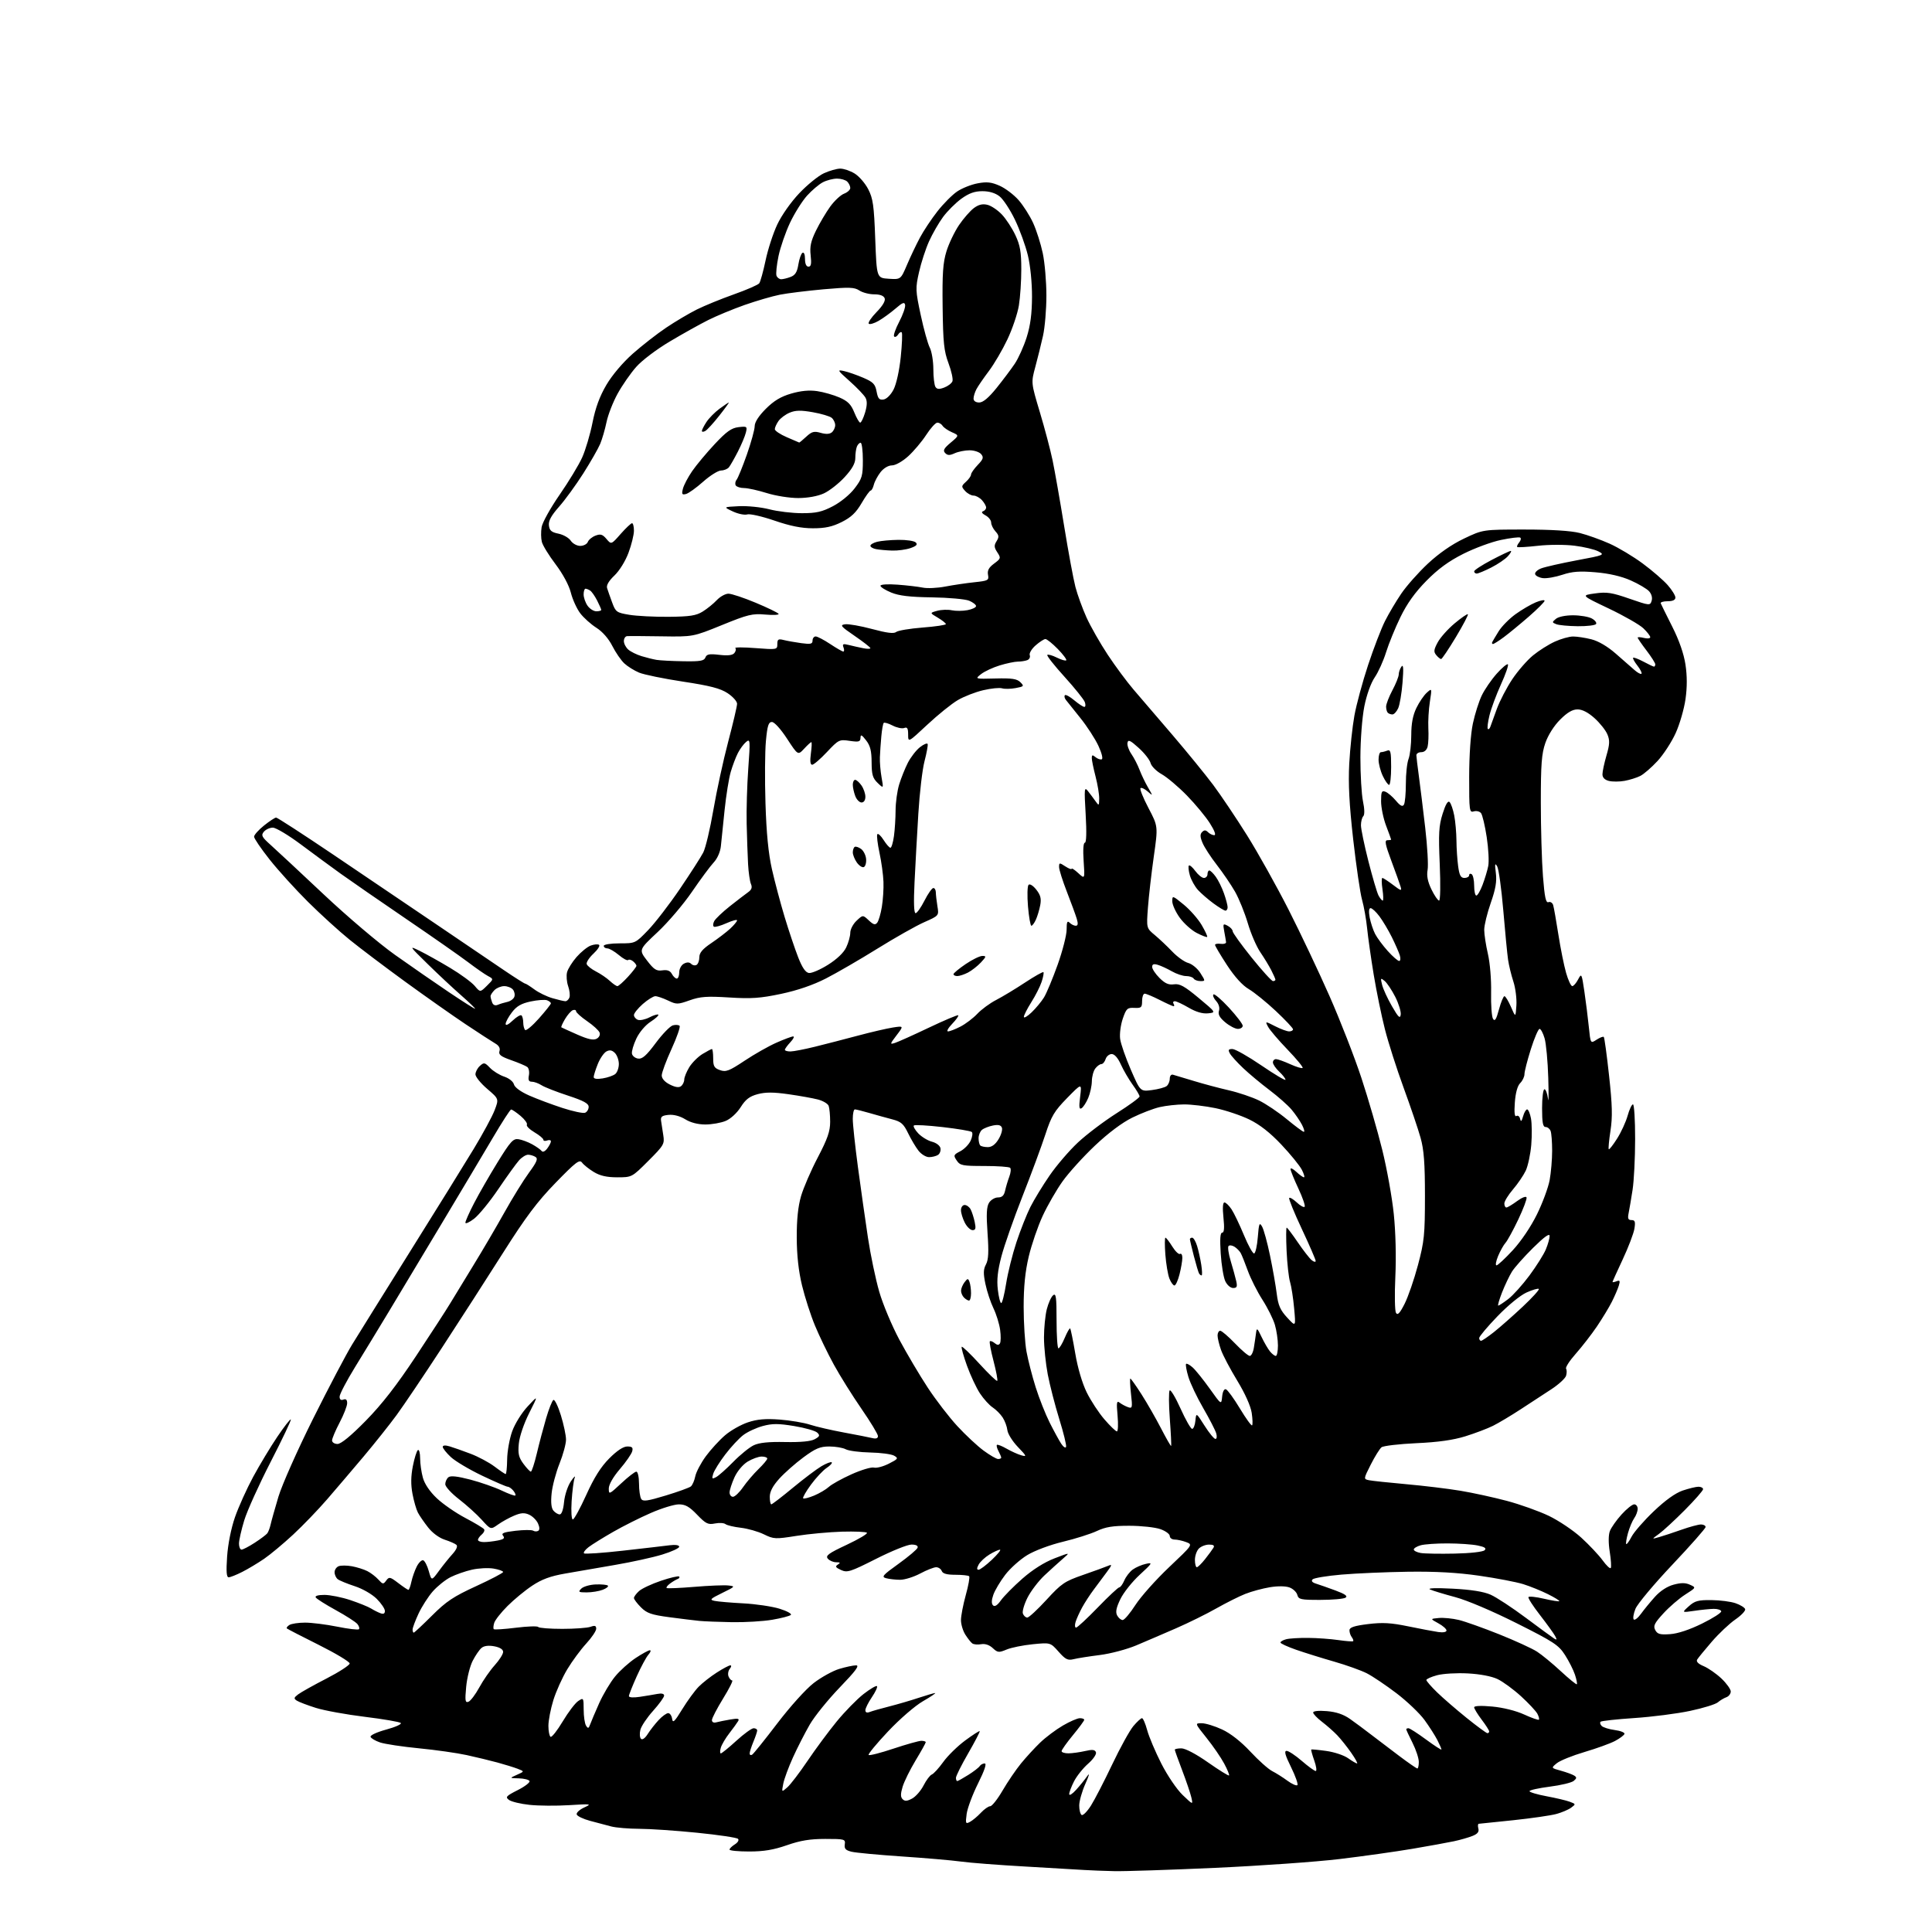 <?xml version="1.0" encoding="UTF-8" standalone="no"?>
<svg 
  version="1.1" 
  xmlns="http://www.w3.org/2000/svg" 
  xmlns:xlink="http://www.w3.org/1999/xlink" 
  xmlns:svg="http://www.w3.org/2000/svg"
  xmlns:rdf="http://www.w3.org/1999/02/22-rdf-syntax-ns#"
  xmlns:cc="http://creativecommons.org/ns#"
  xmlns:dc="http://purl.org/dc/elements/1.1/"
  viewBox="0 0 768 768"
  width="768"
  height="768"
>
<style>svg {background-color: white; }</style>"
<path stroke="none" fill="black" fill-rule="evenodd" d="M443.00,743.81C438.88,743.72 433.48,743.51 431.00,743.35C428.52,743.18 417.95,742.56 407.50,741.97C397.05,741.38 385.57,740.50 382.00,740.00C378.43,739.51 367.85,738.60 358.50,737.97C349.15,737.34 340.15,736.50 338.50,736.09C336.16,735.52 335.57,734.88 335.81,733.18C336.11,731.09 335.77,731.00 328.04,731.00C322.00,731.00 318.16,731.63 312.81,733.50C307.53,735.34 303.60,736.00 297.83,736.00C293.52,736.00 290.00,735.66 290.00,735.24C290.00,734.82 290.95,733.89 292.12,733.16C293.33,732.40 293.86,731.46 293.36,730.96C292.88,730.48 285.56,729.39 277.10,728.54C268.64,727.69 258.30,726.99 254.11,726.98C249.92,726.96 244.93,726.55 243.00,726.05C241.07,725.55 237.28,724.55 234.58,723.82C231.87,723.10 229.47,721.95 229.25,721.28C229.03,720.61 230.35,719.38 232.18,718.53C235.36,717.07 235.11,717.03 226.23,717.58C221.12,717.90 214.05,717.84 210.51,717.46C206.97,717.09 203.29,716.20 202.34,715.51C200.79,714.37 201.16,713.95 205.84,711.58C208.72,710.12 210.81,708.49 210.48,707.96C210.15,707.43 208.22,706.96 206.19,706.92C202.50,706.84 202.50,706.84 205.50,705.50C208.50,704.17 208.50,704.17 205.79,703.12C204.29,702.55 200.69,701.43 197.79,700.64C194.88,699.85 189.35,698.51 185.50,697.67C181.65,696.83 173.12,695.62 166.55,694.98C159.97,694.34 153.03,693.29 151.12,692.66C149.21,692.02 147.49,691.01 147.30,690.41C147.10,689.80 149.85,688.53 153.54,687.53C157.17,686.54 159.77,685.37 159.32,684.92C158.87,684.48 152.46,683.37 145.09,682.47C137.71,681.57 128.93,679.97 125.59,678.92C122.24,677.87 118.83,676.57 118.00,676.04C116.72,675.21 116.79,674.86 118.50,673.55C119.60,672.71 124.66,669.88 129.75,667.26C134.83,664.64 138.99,661.94 139.00,661.26C139.00,660.57 133.49,657.26 126.75,653.89C120.01,650.53 114.29,647.57 114.03,647.33C113.77,647.09 114.22,646.47 115.03,645.96C115.84,645.45 118.63,645.02 121.23,645.02C123.83,645.01 129.59,645.73 134.02,646.62C138.46,647.52 142.35,647.98 142.68,647.65C143.01,647.32 142.73,646.38 142.06,645.57C141.38,644.75 137.52,642.27 133.48,640.05C129.44,637.83 125.85,635.57 125.51,635.01C125.12,634.39 126.47,634.00 128.97,634.00C131.22,634.00 135.86,634.93 139.28,636.07C142.70,637.22 146.40,638.71 147.50,639.40C148.60,640.09 150.29,640.94 151.25,641.29C152.45,641.73 153.00,641.44 153.00,640.37C153.00,639.51 151.54,637.34 149.75,635.56C147.90,633.72 144.12,631.54 141.00,630.53C137.97,629.54 134.94,628.29 134.25,627.75C133.56,627.20 133.00,625.96 133.00,624.98C133.00,624.01 133.74,622.93 134.63,622.59C135.53,622.24 137.90,622.25 139.88,622.61C141.87,622.97 144.63,623.84 146.00,624.53C147.38,625.23 149.36,626.74 150.40,627.89C152.16,629.83 152.38,629.86 153.53,628.29C154.68,626.72 155.05,626.80 158.32,629.29C160.27,630.78 162.09,632.00 162.35,632.00C162.62,632.00 163.16,630.54 163.54,628.75C163.93,626.96 164.89,624.23 165.68,622.69C166.47,621.14 167.62,620.04 168.23,620.24C168.85,620.45 169.85,622.38 170.45,624.54C171.55,628.45 171.55,628.45 174.47,624.48C176.07,622.29 178.51,619.26 179.89,617.74C181.41,616.06 182.02,614.65 181.44,614.11C180.92,613.63 178.83,612.71 176.78,612.05C174.59,611.35 171.87,609.35 170.18,607.18C168.59,605.16 166.76,602.50 166.12,601.28C165.48,600.05 164.51,596.70 163.97,593.83C163.28,590.18 163.32,586.85 164.12,582.78C164.75,579.57 165.66,576.71 166.13,576.42C166.61,576.12 167.00,577.60 167.01,579.69C167.01,581.79 167.50,585.27 168.11,587.44C168.80,589.93 170.86,592.95 173.66,595.60C176.12,597.92 181.23,601.45 185.03,603.44C188.82,605.44 192.16,607.45 192.45,607.92C192.74,608.39 192.31,609.33 191.49,610.01C190.67,610.69 190.00,611.64 190.00,612.12C190.00,612.61 191.07,613.00 192.38,613.00C193.68,613.00 196.16,612.72 197.89,612.37C200.28,611.89 200.78,611.44 199.98,610.47C199.16,609.48 200.23,609.05 204.91,608.51C208.20,608.13 211.37,608.11 211.95,608.47C212.53,608.83 213.43,608.85 213.96,608.52C214.57,608.15 214.53,607.06 213.85,605.57C213.26,604.28 211.69,602.72 210.35,602.11C208.48,601.26 207.11,601.34 204.40,602.48C202.47,603.28 199.58,604.88 197.98,606.02C195.07,608.09 195.07,608.09 191.51,604.15C189.56,601.98 185.49,598.31 182.48,595.98C179.47,593.66 177.00,590.97 177.00,590.00C177.00,589.04 177.56,587.79 178.25,587.23C179.11,586.53 181.82,586.83 186.97,588.17C191.07,589.25 196.68,591.21 199.43,592.52C202.18,593.83 204.62,594.72 204.85,594.48C205.09,594.24 204.72,593.36 204.02,592.52C203.32,591.69 202.33,591.00 201.82,591.00C201.31,591.00 196.73,589.02 191.65,586.60C186.58,584.18 180.98,580.85 179.21,579.20C177.45,577.55 176.00,575.73 176.00,575.17C176.00,574.51 177.00,574.44 178.75,574.96C180.26,575.41 184.01,576.73 187.09,577.90C190.16,579.07 194.43,581.35 196.59,582.98C198.74,584.61 200.73,585.96 201.01,585.97C201.29,585.99 201.56,583.38 201.60,580.17C201.64,576.96 202.54,571.93 203.59,569.00C204.67,565.98 207.35,561.66 209.75,559.08C214.00,554.50 214.00,554.50 210.35,561.73C208.23,565.96 206.51,571.01 206.24,573.87C205.85,577.88 206.19,579.33 208.07,581.88C209.34,583.60 210.67,585.00 211.02,585.00C211.38,585.00 212.45,581.74 213.40,577.75C214.34,573.76 216.01,567.48 217.09,563.79C218.17,560.10 219.47,556.82 219.98,556.51C220.49,556.20 221.82,558.93 222.95,562.58C224.08,566.23 225.00,570.59 225.00,572.28C225.00,573.96 223.84,578.25 222.41,581.81C220.99,585.36 219.58,590.68 219.28,593.62C218.91,597.18 219.14,599.47 219.98,600.48C220.68,601.32 221.81,602.00 222.50,602.00C223.26,602.00 223.93,600.10 224.22,597.09C224.48,594.34 225.68,590.71 226.94,588.84C228.17,587.00 228.85,586.40 228.43,587.50C228.02,588.60 227.48,592.76 227.23,596.75C226.98,600.87 227.18,604.00 227.71,604.00C228.22,604.00 230.62,599.61 233.05,594.25C236.16,587.36 238.84,583.11 242.18,579.75C245.26,576.66 247.76,575.00 249.36,575.00C251.29,575.00 251.71,575.41 251.31,576.92C251.03,577.98 248.83,581.17 246.40,584.00C243.69,587.18 242.00,590.15 242.00,591.72C242.00,594.18 242.18,594.10 246.96,589.64C249.68,587.09 252.38,585.00 252.96,585.00C253.53,585.00 254.01,587.13 254.02,589.75C254.02,592.36 254.42,595.11 254.89,595.85C255.58,596.95 257.37,596.70 264.62,594.50C269.50,593.02 274.01,591.39 274.63,590.88C275.25,590.37 276.04,588.56 276.38,586.86C276.72,585.17 278.61,581.58 280.57,578.90C282.54,576.22 285.98,572.46 288.22,570.55C290.45,568.63 294.54,566.32 297.30,565.40C301.02,564.16 304.27,563.88 309.91,564.30C314.08,564.61 319.52,565.52 322.00,566.33C324.48,567.14 330.55,568.54 335.50,569.45C340.45,570.36 345.51,571.36 346.75,571.66C348.25,572.03 349.00,571.76 349.00,570.86C349.00,570.11 346.04,565.23 342.43,560.00C338.82,554.77 333.88,546.87 331.45,542.43C329.02,538.00 325.65,531.02 323.96,526.93C322.26,522.84 319.95,515.67 318.82,511.00C317.44,505.30 316.75,499.04 316.72,492.00C316.69,484.87 317.24,479.57 318.42,475.50C319.38,472.20 322.37,465.27 325.08,460.11C328.97,452.67 330.00,449.72 330.00,445.94C330.00,443.31 329.73,440.46 329.40,439.59C329.07,438.73 327.15,437.59 325.15,437.07C323.14,436.55 317.87,435.60 313.43,434.97C307.42,434.12 304.30,434.11 301.17,434.95C297.94,435.82 296.38,437.02 294.43,440.12C292.94,442.46 290.45,444.75 288.47,445.58C286.60,446.36 282.97,447.00 280.40,447.00C277.43,447.00 274.52,446.25 272.39,444.93C270.32,443.65 267.81,442.99 265.78,443.18C263.15,443.44 262.56,443.90 262.78,445.50C262.93,446.60 263.33,449.17 263.66,451.22C264.22,454.75 263.93,455.26 257.72,461.47C251.19,468.00 251.19,468.00 245.34,468.00C241.15,467.99 238.52,467.39 236.02,465.87C234.10,464.70 232.01,463.03 231.37,462.15C230.37,460.79 228.89,461.92 220.85,470.19C213.52,477.74 209.01,483.75 200.00,497.97C193.68,507.95 182.71,524.98 175.64,535.81C168.57,546.64 160.48,558.65 157.66,562.50C154.84,566.35 148.93,573.77 144.53,579.00C140.12,584.23 133.60,591.88 130.04,596.00C126.48,600.12 120.40,606.44 116.52,610.04C112.65,613.63 107.46,617.96 104.99,619.65C102.52,621.34 98.61,623.69 96.29,624.86C93.97,626.04 91.55,627.00 90.90,627.00C90.04,627.00 89.87,624.74 90.28,618.75C90.62,613.81 91.87,607.53 93.41,603.09C94.83,599.02 98.08,591.82 100.63,587.09C103.19,582.37 107.50,575.20 110.22,571.17C112.94,567.14 115.36,564.03 115.60,564.27C115.84,564.50 112.24,572.08 107.60,581.10C102.97,590.12 98.24,600.58 97.09,604.36C95.94,608.13 95.00,612.29 95.00,613.61C95.00,614.92 95.46,616.00 96.02,616.00C96.58,616.00 98.95,614.77 101.27,613.26C103.60,611.75 105.84,610.06 106.26,609.51C106.68,608.95 107.27,607.38 107.58,606.00C107.88,604.62 109.28,599.67 110.67,595.00C112.08,590.29 118.22,576.47 124.44,564.00C130.62,551.62 137.60,538.35 139.96,534.50C142.32,530.65 152.69,514.00 163.01,497.50C173.33,481.00 184.73,462.63 188.33,456.67C191.94,450.71 195.67,443.81 196.62,441.33C198.34,436.83 198.34,436.83 193.67,432.84C191.10,430.64 189.00,428.05 189.00,427.08C189.00,426.11 189.79,424.59 190.76,423.72C192.38,422.25 192.70,422.31 194.80,424.50C196.06,425.81 198.60,427.37 200.44,427.98C202.34,428.61 204.01,429.94 204.30,431.06C204.62,432.26 206.97,433.98 210.33,435.47C213.36,436.81 219.27,439.02 223.48,440.40C227.68,441.77 231.76,442.64 232.56,442.34C233.35,442.04 234.00,440.98 234.00,440.00C234.00,438.65 232.00,437.56 225.75,435.51C221.21,434.03 216.50,432.18 215.29,431.41C214.07,430.63 212.33,430.00 211.42,430.00C210.20,430.00 209.89,429.35 210.24,427.51C210.51,426.13 210.22,424.63 209.61,424.15C209.00,423.68 206.14,422.47 203.25,421.45C199.07,419.98 198.11,419.24 198.55,417.84C198.92,416.69 198.34,415.64 196.86,414.79C195.63,414.08 190.36,410.65 185.14,407.18C179.93,403.70 169.10,396.08 161.08,390.25C153.06,384.41 143.12,376.91 139.00,373.57C134.88,370.24 127.42,363.45 122.43,358.50C117.45,353.55 110.58,345.98 107.18,341.68C103.78,337.39 101.00,333.30 101.00,332.60C101.00,331.90 102.77,329.91 104.94,328.17C107.11,326.43 109.28,325.00 109.76,325.00C110.25,325.00 120.51,331.66 132.57,339.79C144.63,347.93 163.05,360.39 173.50,367.47C183.95,374.56 196.04,382.75 200.36,385.68C204.68,388.61 208.46,391.00 208.76,391.00C209.06,391.00 210.70,392.04 212.41,393.30C214.11,394.57 217.35,396.15 219.62,396.80C221.88,397.46 224.19,398.00 224.76,398.00C225.32,398.00 226.04,397.34 226.35,396.53C226.66,395.72 226.44,393.69 225.85,392.01C225.27,390.34 225.07,387.86 225.41,386.50C225.75,385.15 227.46,382.41 229.20,380.42C230.95,378.43 233.45,376.40 234.77,375.90C236.09,375.40 237.59,375.25 238.11,375.57C238.63,375.89 237.65,377.46 235.94,379.06C234.22,380.66 233.00,382.54 233.22,383.23C233.44,383.93 235.10,385.25 236.92,386.18C238.73,387.10 241.21,388.79 242.42,389.93C243.64,391.07 244.99,392.00 245.43,392.00C245.87,392.00 247.75,390.34 249.62,388.30C251.48,386.27 253.00,384.30 253.00,383.93C253.00,383.55 252.40,382.74 251.66,382.13C250.92,381.52 250.04,381.29 249.70,381.63C249.36,381.97 247.68,381.07 245.97,379.62C244.25,378.18 242.21,377.00 241.42,377.00C240.64,377.00 240.00,376.55 240.00,376.00C240.00,375.44 242.76,375.00 246.28,375.00C252.56,375.00 252.58,374.99 257.63,369.75C260.42,366.86 266.12,359.46 270.30,353.30C274.48,347.14 278.64,340.66 279.55,338.89C280.47,337.13 282.28,329.50 283.58,321.94C284.88,314.37 287.53,302.18 289.47,294.84C291.41,287.50 293.00,280.72 293.00,279.76C293.00,278.81 291.31,276.92 289.25,275.56C286.35,273.65 282.33,272.60 271.52,270.96C263.83,269.79 255.96,268.18 254.03,267.37C252.10,266.56 249.46,264.91 248.16,263.70C246.87,262.49 244.71,259.36 243.39,256.75C241.90,253.83 239.47,251.06 237.06,249.54C234.92,248.18 232.03,245.60 230.65,243.79C229.28,241.98 227.60,238.29 226.92,235.59C226.17,232.64 223.76,228.15 220.85,224.30C218.19,220.79 215.73,216.79 215.39,215.40C215.04,214.02 215.00,211.39 215.30,209.56C215.59,207.73 218.80,201.95 222.43,196.71C226.06,191.47 230.11,184.78 231.43,181.84C232.75,178.90 234.60,172.68 235.53,168.00C236.71,162.07 238.38,157.54 241.05,153.00C243.34,149.11 247.56,144.12 251.56,140.58C255.23,137.33 261.21,132.67 264.85,130.23C268.48,127.79 273.94,124.56 276.98,123.04C280.02,121.53 286.66,118.81 291.74,117.01C296.82,115.21 301.35,113.23 301.81,112.62C302.27,112.00 303.40,107.93 304.32,103.57C305.23,99.20 307.32,92.77 308.96,89.28C310.66,85.63 314.40,80.32 317.72,76.82C320.90,73.47 325.30,69.89 327.50,68.88C329.70,67.87 332.62,67.04 334.00,67.03C335.38,67.02 337.94,67.89 339.71,68.96C341.47,70.04 343.92,72.85 345.13,75.21C347.04,78.90 347.43,81.66 347.92,95.00C348.50,110.50 348.50,110.50 353.28,110.81C358.06,111.11 358.06,111.11 360.53,105.31C361.89,102.11 364.20,97.25 365.67,94.50C367.13,91.75 370.27,87.03 372.65,84.00C375.02,80.97 378.54,77.43 380.48,76.12C382.42,74.81 386.08,73.35 388.62,72.88C392.29,72.19 394.10,72.39 397.37,73.84C399.64,74.84 403.03,77.41 404.90,79.54C406.77,81.67 409.37,85.75 410.68,88.62C412.00,91.49 413.72,96.91 414.52,100.67C415.31,104.42 415.96,112.00 415.96,117.50C415.96,123.00 415.35,130.20 414.61,133.50C413.87,136.80 412.50,142.34 411.56,145.82C409.85,152.14 409.85,152.14 413.35,163.82C415.28,170.24 417.56,178.88 418.42,183.00C419.28,187.12 421.35,198.87 423.01,209.09C424.67,219.32 426.69,230.23 427.50,233.33C428.31,236.43 430.30,241.90 431.92,245.49C433.55,249.07 437.33,255.71 440.33,260.25C443.33,264.79 447.97,271.05 450.64,274.16C453.31,277.27 460.25,285.37 466.07,292.16C471.88,298.95 479.16,307.88 482.25,312.00C485.33,316.12 491.40,325.16 495.73,332.07C500.06,338.98 507.47,352.26 512.21,361.57C516.94,370.88 524.28,386.38 528.52,396.00C532.76,405.62 538.46,420.25 541.18,428.50C543.90,436.75 547.63,449.61 549.47,457.09C551.32,464.56 553.38,476.04 554.05,482.59C554.79,489.77 555.04,499.66 554.67,507.50C554.33,514.65 554.45,521.13 554.93,521.90C555.59,522.95 556.46,522.03 558.35,518.29C559.75,515.53 562.14,508.60 563.66,502.89C566.17,493.48 566.43,490.89 566.44,475.50C566.44,462.39 566.04,457.08 564.70,452.29C563.75,448.87 560.71,439.92 557.96,432.40C555.21,424.88 551.86,414.41 550.52,409.12C549.17,403.83 547.17,394.10 546.08,387.50C544.99,380.90 543.81,372.57 543.45,369.00C543.09,365.43 542.19,360.35 541.45,357.72C540.70,355.09 539.12,344.29 537.92,333.72C536.34,319.63 535.92,311.56 536.35,303.50C536.68,297.45 537.60,288.90 538.39,284.50C539.18,280.10 541.63,271.04 543.84,264.36C546.05,257.68 549.08,249.80 550.57,246.86C552.06,243.91 554.96,239.01 557.03,235.97C559.09,232.93 563.83,227.58 567.57,224.08C571.95,219.99 577.05,216.44 581.93,214.11C589.50,210.50 589.50,210.50 606.00,210.50C616.73,210.50 624.42,210.98 628.00,211.88C631.02,212.64 636.36,214.55 639.86,216.12C643.36,217.69 649.30,221.25 653.05,224.04C656.81,226.82 661.26,230.67 662.94,232.59C664.62,234.50 666.00,236.73 666.00,237.53C666.00,238.50 664.96,239.00 662.92,239.00C661.22,239.00 659.98,239.38 660.17,239.84C660.35,240.30 662.41,244.46 664.74,249.09C667.49,254.54 669.34,259.85 670.00,264.17C670.68,268.67 670.69,273.17 670.01,277.94C669.45,281.85 667.70,287.92 666.10,291.43C664.51,294.94 661.27,299.92 658.91,302.49C656.54,305.05 653.46,307.73 652.05,308.44C650.65,309.15 647.84,310.03 645.81,310.40C643.78,310.77 640.97,310.78 639.56,310.43C637.89,310.01 637.00,309.09 637.00,307.80C637.00,306.70 637.72,303.34 638.59,300.33C639.89,295.88 639.96,294.31 638.97,291.94C638.31,290.33 636.02,287.44 633.88,285.51C631.33,283.21 629.00,282.00 627.11,282.00C625.08,282.00 623.04,283.19 620.18,286.06C617.75,288.48 615.40,292.20 614.31,295.31C612.82,299.60 612.50,303.72 612.50,319.00C612.50,329.18 612.88,342.37 613.35,348.32C614.01,356.74 614.50,359.02 615.55,358.62C616.29,358.33 617.13,358.87 617.41,359.80C617.69,360.74 618.62,366.00 619.48,371.50C620.34,377.00 621.72,383.86 622.55,386.75C623.38,389.64 624.48,392.00 625.00,392.00C625.51,392.00 626.56,390.81 627.32,389.35C628.67,386.79 628.75,386.94 629.81,394.10C630.41,398.17 631.21,404.51 631.58,408.19C632.26,414.87 632.26,414.87 634.66,413.30C635.98,412.44 637.27,411.94 637.53,412.20C637.79,412.46 638.74,419.38 639.63,427.59C640.92,439.31 641.03,443.99 640.19,449.48C639.60,453.31 639.29,456.63 639.51,456.84C639.72,457.06 641.21,455.16 642.81,452.63C644.42,450.10 646.30,446.00 647.00,443.52C647.69,441.03 648.65,439.00 649.13,439.00C649.61,439.00 650.00,445.19 649.99,452.75C649.99,460.31 649.53,469.43 648.97,473.00C648.42,476.57 647.71,480.74 647.40,482.25C646.96,484.40 647.22,485.00 648.55,485.00C649.94,485.00 650.16,485.64 649.70,488.45C649.39,490.35 647.31,495.81 645.07,500.59C642.83,505.37 641.00,509.43 641.00,509.61C641.00,509.79 641.73,509.66 642.62,509.32C643.93,508.81 644.09,509.14 643.49,511.10C643.08,512.42 641.84,515.30 640.73,517.50C639.62,519.70 636.95,524.10 634.80,527.29C632.64,530.47 628.87,535.33 626.42,538.10C623.96,540.86 622.22,543.55 622.54,544.07C622.86,544.59 622.86,545.87 622.53,546.91C622.20,547.95 619.58,550.35 616.71,552.23C613.85,554.11 608.35,557.70 604.50,560.21C600.65,562.73 595.70,565.68 593.50,566.78C591.30,567.88 586.35,569.75 582.50,570.95C577.66,572.45 571.65,573.30 563.00,573.69C556.12,574.01 549.90,574.74 549.17,575.32C548.44,575.91 546.52,578.99 544.91,582.17C541.99,587.96 541.99,587.96 544.25,588.42C545.49,588.67 552.12,589.37 559.00,589.99C565.88,590.60 575.55,591.77 580.50,592.59C585.45,593.41 593.77,595.23 599.00,596.62C604.23,598.01 611.73,600.69 615.67,602.57C619.61,604.46 625.42,608.36 628.59,611.25C631.75,614.14 635.58,618.20 637.09,620.29C638.60,622.37 640.05,623.72 640.31,623.29C640.58,622.85 640.39,619.94 639.89,616.82C639.34,613.31 639.36,610.18 639.95,608.62C640.48,607.24 642.56,604.28 644.57,602.05C646.59,599.82 648.86,598.00 649.62,598.00C650.38,598.00 651.00,598.80 651.00,599.78C651.00,600.76 650.38,602.45 649.61,603.53C648.85,604.62 647.74,607.28 647.14,609.45C646.54,611.62 646.23,613.57 646.45,613.79C646.67,614.01 647.62,612.69 648.57,610.87C649.51,609.05 653.46,604.51 657.35,600.80C661.97,596.39 665.97,593.52 668.89,592.52C671.35,591.69 674.18,591.00 675.18,591.00C676.18,591.00 677.00,591.44 677.00,591.98C677.00,592.52 673.74,596.24 669.75,600.26C665.76,604.27 661.15,608.53 659.50,609.72C656.50,611.89 656.50,611.89 659.50,611.03C661.15,610.56 665.16,609.24 668.41,608.09C671.66,606.94 675.14,606.00 676.16,606.00C677.17,606.00 678.00,606.45 678.00,607.01C678.00,607.56 672.04,614.32 664.75,622.03C657.46,629.74 650.87,637.62 650.11,639.55C649.34,641.47 649.04,643.37 649.44,643.77C649.84,644.17 651.14,643.15 652.33,641.50C653.52,639.85 656.01,636.82 657.86,634.76C659.95,632.43 662.74,630.61 665.28,629.93C668.24,629.13 670.00,629.13 671.80,629.96C674.27,631.08 674.27,631.08 669.88,633.88C667.47,635.42 663.57,638.78 661.22,641.35C657.63,645.27 657.11,646.34 657.99,647.98C658.86,649.60 659.89,649.88 663.89,649.60C666.97,649.39 671.63,647.84 676.62,645.38C680.95,643.25 684.38,641.05 684.22,640.50C684.07,639.95 682.72,639.52 681.22,639.55C679.73,639.57 676.25,639.92 673.50,640.33C668.50,641.06 668.50,641.06 671.31,638.53C673.69,636.38 675.04,636.01 680.31,636.06C683.71,636.09 688.04,636.65 689.92,637.31C691.81,637.96 693.52,639.02 693.73,639.66C693.94,640.30 692.17,642.16 689.80,643.79C687.44,645.42 683.22,649.40 680.44,652.63C677.65,655.86 675.04,659.05 674.64,659.72C674.18,660.51 675.09,661.43 677.23,662.32C679.06,663.09 682.23,665.29 684.28,667.22C686.32,669.16 688.00,671.48 688.00,672.40C688.00,673.31 687.21,674.34 686.25,674.68C685.29,675.02 683.76,675.94 682.86,676.71C681.96,677.48 677.01,679.01 671.86,680.10C666.71,681.20 656.73,682.48 649.68,682.95C642.63,683.42 636.59,684.08 636.25,684.42C635.91,684.76 636.11,685.51 636.70,686.10C637.28,686.68 639.63,687.41 641.92,687.72C644.20,688.02 645.93,688.72 645.75,689.26C645.56,689.81 643.86,691.08 641.96,692.08C640.06,693.08 634.61,695.05 629.87,696.45C625.12,697.85 620.17,699.85 618.88,700.89C616.53,702.80 616.53,702.80 620.52,703.90C622.71,704.50 625.08,705.38 625.80,705.84C626.84,706.51 626.79,706.93 625.57,707.94C624.73,708.64 620.43,709.67 616.02,710.23C611.61,710.80 608.00,711.60 608.00,712.02C608.00,712.43 611.04,713.34 614.75,714.03C618.46,714.72 622.62,715.70 624.00,716.22C626.44,717.13 626.46,717.18 624.53,718.60C623.45,719.39 620.78,720.52 618.61,721.10C616.44,721.69 608.78,722.80 601.58,723.56C594.39,724.33 588.20,724.97 587.84,724.98C587.48,724.99 587.40,725.83 587.67,726.85C588.02,728.17 587.36,729.01 585.33,729.82C583.77,730.44 580.48,731.39 578.00,731.92C575.52,732.45 568.10,733.80 561.50,734.92C554.90,736.04 541.85,737.88 532.50,739.00C523.15,740.12 500.88,741.69 483.00,742.50C465.12,743.31 447.12,743.90 443.00,743.81zM385.60,724.21C386.65,723.64 388.59,722.02 389.92,720.59C391.26,719.17 392.92,718.00 393.63,718.00C394.33,718.00 396.55,715.19 398.55,711.75C400.56,708.31 403.84,703.48 405.85,701.02C407.86,698.55 411.30,694.81 413.50,692.69C415.70,690.58 419.75,687.54 422.50,685.94C425.25,684.33 428.29,683.01 429.25,683.01C430.21,683.00 431.00,683.29 431.00,683.65C431.00,684.01 428.98,686.76 426.50,689.76C424.02,692.77 422.00,695.63 422.00,696.11C422.00,696.60 423.24,696.99 424.75,696.98C426.26,696.96 429.22,696.55 431.32,696.07C434.24,695.39 435.25,695.50 435.65,696.54C435.95,697.31 434.58,699.31 432.53,701.11C430.52,702.87 428.01,706.02 426.94,708.12C425.87,710.21 425.01,712.50 425.03,713.21C425.05,713.92 426.28,713.14 427.78,711.48C429.28,709.83 431.28,707.35 432.23,705.98C433.25,704.52 432.95,705.75 431.49,709.00C430.13,712.02 429.02,715.94 429.01,717.69C429.00,719.45 429.43,721.15 429.96,721.48C430.49,721.81 432.15,720.14 433.65,717.79C435.14,715.43 438.95,708.06 442.11,701.41C445.27,694.76 449.06,687.90 450.52,686.16C451.98,684.42 453.53,683.00 453.96,683.00C454.39,683.00 455.31,685.14 456.02,687.75C456.72,690.36 459.25,696.34 461.64,701.04C464.08,705.83 467.80,711.32 470.12,713.54C474.26,717.50 474.26,717.50 473.58,714.50C473.20,712.85 471.57,708.03 469.95,703.78C468.33,699.54 467.00,695.83 467.00,695.53C467.00,695.24 468.18,695.00 469.62,695.00C471.18,695.00 475.46,697.25 480.20,700.58C484.58,703.65 488.35,705.99 488.56,705.77C488.78,705.56 487.91,703.43 486.63,701.05C485.36,698.66 482.21,694.08 479.63,690.86C474.94,685.00 474.94,685.00 477.72,685.01C479.25,685.02 482.89,686.13 485.82,687.50C489.19,689.07 493.30,692.29 497.04,696.30C500.28,699.78 504.18,703.26 505.71,704.04C507.25,704.82 509.97,706.54 511.78,707.87C513.58,709.19 515.36,709.98 515.73,709.61C516.10,709.24 514.96,706.03 513.21,702.47C510.85,697.68 510.39,696.00 511.45,696.00C512.23,696.00 514.96,697.80 517.50,700.00C520.04,702.20 522.52,704.00 523.02,704.00C523.51,704.00 523.25,702.13 522.44,699.84C521.64,697.56 521.10,695.59 521.24,695.46C521.38,695.34 524.07,695.59 527.22,696.03C530.36,696.46 534.26,697.76 535.87,698.91C537.49,700.06 539.10,701.00 539.45,701.00C539.81,701.00 538.76,699.09 537.12,696.75C535.49,694.41 533.00,691.29 531.60,689.82C530.19,688.34 527.46,685.93 525.52,684.45C523.59,682.97 522.00,681.31 522.00,680.76C522.00,680.15 524.16,679.93 527.44,680.20C531.21,680.52 534.05,681.48 536.69,683.34C538.79,684.82 542.52,687.59 545.00,689.51C547.48,691.42 552.50,695.24 556.17,697.99C559.84,700.75 563.10,703.00 563.42,703.00C563.74,703.00 564.00,701.83 564.00,700.40C564.00,698.96 562.88,695.55 561.50,692.81C560.12,690.08 559.00,687.65 559.00,687.42C559.00,687.19 559.40,687.00 559.89,687.00C560.38,687.00 563.53,689.02 566.89,691.50C570.25,693.97 573.00,695.75 573.00,695.45C573.00,695.15 572.27,693.46 571.37,691.70C570.47,689.94 568.17,686.34 566.25,683.70C564.33,681.07 559.33,676.30 555.13,673.10C550.93,669.91 545.62,666.33 543.32,665.16C541.02,663.99 535.17,661.90 530.32,660.51C525.47,659.12 518.69,657.00 515.25,655.81C511.81,654.61 509.00,653.32 509.00,652.93C509.00,652.55 510.01,651.96 511.25,651.63C512.49,651.30 516.42,651.05 520.00,651.09C523.58,651.12 528.98,651.51 532.00,651.95C535.02,652.39 537.68,652.59 537.89,652.40C538.11,652.21 537.86,651.47 537.33,650.77C536.81,650.07 536.40,648.83 536.44,648.00C536.48,646.90 538.43,646.26 543.81,645.60C549.61,644.89 552.91,645.08 559.81,646.50C564.59,647.49 569.96,648.50 571.75,648.76C573.70,649.03 575.00,648.79 575.00,648.14C575.00,647.54 573.54,646.25 571.75,645.28C568.50,643.50 568.50,643.50 571.92,643.18C573.80,643.00 577.40,643.35 579.92,643.96C582.44,644.57 589.67,647.15 596.00,649.68C602.33,652.22 609.08,655.31 611.00,656.56C612.92,657.80 617.19,661.31 620.47,664.36C623.75,667.40 626.61,669.72 626.82,669.52C627.03,669.31 626.69,667.60 626.07,665.72C625.45,663.84 623.68,660.33 622.12,657.90C619.59,653.94 617.66,652.67 602.90,645.26C593.35,640.46 583.16,636.13 578.50,634.89C574.10,633.71 569.60,632.35 568.50,631.85C567.26,631.30 570.65,631.17 577.46,631.52C584.85,631.91 589.76,632.69 592.55,633.92C594.82,634.92 601.12,639.06 606.56,643.12C612.00,647.18 617.06,650.88 617.81,651.35C618.89,652.02 618.97,651.81 618.18,650.33C617.63,649.31 614.92,645.56 612.17,642.01C609.41,638.47 607.34,635.25 607.58,634.87C607.81,634.49 610.59,634.78 613.74,635.52C616.90,636.25 619.64,636.69 619.84,636.49C620.04,636.30 618.02,635.04 615.35,633.71C612.68,632.37 608.25,630.58 605.50,629.72C602.75,628.87 594.88,627.36 588.00,626.37C579.30,625.12 570.68,624.64 559.63,624.79C550.91,624.92 539.04,625.43 533.26,625.93C527.48,626.43 522.32,627.28 521.78,627.82C521.14,628.46 521.61,629.05 523.15,629.53C524.44,629.93 527.92,631.15 530.87,632.24C534.71,633.67 535.85,634.48 534.87,635.10C534.12,635.58 529.61,635.98 524.87,635.98C517.08,636.00 516.18,635.80 515.71,634.01C515.43,632.92 514.05,631.59 512.65,631.06C511.09,630.47 508.03,630.42 504.80,630.95C501.89,631.43 497.48,632.62 495.00,633.61C492.52,634.59 487.35,637.19 483.50,639.37C479.65,641.56 472.45,645.11 467.50,647.27C462.55,649.43 455.44,652.48 451.69,654.06C447.94,655.64 441.42,657.37 437.19,657.90C432.96,658.43 428.27,659.17 426.77,659.55C424.46,660.12 423.53,659.66 420.80,656.57C417.56,652.92 417.56,652.92 410.54,653.61C406.67,654.00 401.99,654.94 400.14,655.72C397.05,657.01 396.58,656.96 394.63,655.14C393.28,653.88 391.59,653.32 390.00,653.60C388.62,653.85 387.04,653.70 386.48,653.27C385.91,652.85 384.68,651.28 383.73,649.79C382.78,648.29 382.00,645.70 382.00,644.02C382.00,642.35 382.86,637.87 383.91,634.07C384.97,630.27 385.57,626.90 385.25,626.58C384.93,626.26 382.48,626.00 379.80,626.00C376.40,626.00 374.76,625.55 374.36,624.50C374.05,623.67 373.04,623.00 372.14,623.00C371.23,623.00 368.37,624.12 365.79,625.50C363.20,626.88 359.61,627.99 357.80,627.99C355.98,627.98 353.49,627.70 352.26,627.37C350.28,626.84 350.85,626.18 357.18,621.64C361.11,618.81 364.52,615.94 364.75,615.25C365.02,614.45 364.15,614.00 362.33,613.99C360.77,613.98 354.44,616.53 348.27,619.66C337.99,624.85 336.80,625.23 334.32,624.10C332.15,623.11 331.89,622.68 333.05,621.95C334.19,621.22 334.05,621.03 332.37,621.02C331.20,621.01 329.71,620.36 329.06,619.58C328.08,618.40 329.37,617.45 336.60,614.07C341.39,611.82 345.00,609.67 344.62,609.29C344.24,608.91 339.78,608.72 334.72,608.86C329.65,609.01 321.51,609.76 316.64,610.53C308.21,611.87 307.58,611.84 303.64,609.91C301.36,608.80 297.25,607.63 294.50,607.31C291.75,606.99 289.00,606.34 288.39,605.86C287.78,605.38 285.89,605.27 284.18,605.61C281.47,606.16 280.56,605.71 277.11,602.12C274.02,598.90 272.43,598.00 269.83,598.01C268.00,598.02 262.98,599.56 258.69,601.44C254.39,603.31 247.64,606.70 243.69,608.97C239.73,611.24 235.38,613.94 234.01,614.98C232.65,616.01 231.81,617.14 232.15,617.48C232.49,617.82 239.46,617.34 247.63,616.42C255.81,615.50 264.19,614.53 266.25,614.26C268.52,613.98 270.00,614.21 270.00,614.85C270.00,615.43 266.96,616.83 263.25,617.96C259.54,619.10 251.10,620.95 244.50,622.08C237.90,623.22 228.95,624.76 224.62,625.52C218.82,626.53 215.38,627.79 211.58,630.32C208.73,632.20 204.32,635.84 201.77,638.39C199.21,640.94 196.83,643.96 196.47,645.09C196.11,646.22 196.03,647.36 196.29,647.62C196.55,647.88 200.50,647.62 205.07,647.05C209.65,646.48 213.64,646.34 213.94,646.75C214.25,647.16 218.55,647.50 223.50,647.50C228.45,647.50 233.51,647.13 234.75,646.68C236.48,646.05 237.00,646.23 237.00,647.45C237.00,648.33 235.21,650.98 233.03,653.35C230.85,655.72 227.45,660.32 225.49,663.58C223.53,666.84 221.04,672.36 219.96,675.86C218.88,679.35 218.00,683.94 218.00,686.05C218.00,688.16 218.39,690.12 218.86,690.41C219.33,690.70 221.50,687.95 223.69,684.29C225.88,680.63 228.64,676.99 229.83,676.20C231.96,674.79 232.00,674.86 232.02,679.63C232.02,682.31 232.45,685.16 232.96,685.97C233.74,687.21 234.01,687.12 234.60,685.47C234.99,684.39 236.59,680.62 238.16,677.09C239.73,673.57 242.58,668.78 244.49,666.45C246.39,664.12 250.07,660.82 252.65,659.11C255.23,657.40 257.79,656.00 258.33,656.00C258.87,656.00 258.61,656.79 257.76,657.75C256.90,658.71 254.81,662.60 253.10,666.39C251.40,670.18 250.00,673.70 250.00,674.23C250.00,674.78 251.78,674.91 254.25,674.53C256.59,674.18 259.74,673.66 261.25,673.37C263.00,673.03 264.00,673.27 264.00,674.02C264.00,674.67 262.03,677.40 259.61,680.09C257.20,682.77 254.92,686.16 254.56,687.63C254.19,689.09 254.30,690.70 254.80,691.20C255.34,691.74 256.42,690.98 257.48,689.30C258.46,687.76 260.41,685.26 261.82,683.75C263.22,682.24 264.93,681.00 265.62,681.00C266.30,681.00 267.00,682.01 267.18,683.25C267.44,685.10 268.15,684.43 271.22,679.41C273.27,676.07 276.20,672.06 277.72,670.51C279.25,668.96 282.50,666.41 284.95,664.85C287.39,663.28 289.81,662.00 290.32,662.00C290.83,662.00 290.73,662.62 290.11,663.37C289.48,664.13 289.25,665.48 289.59,666.37C289.93,667.27 290.59,668.00 291.05,668.00C291.51,668.00 289.88,671.24 287.44,675.20C285.00,679.17 283.00,683.02 283.00,683.77C283.00,684.59 283.70,684.94 284.75,684.65C285.71,684.39 288.23,683.88 290.35,683.52C293.38,683.01 294.03,683.15 293.41,684.19C292.98,684.91 291.41,687.08 289.92,689.00C288.42,690.92 286.90,693.51 286.53,694.75C286.17,695.99 286.17,697.00 286.54,697.00C286.91,697.00 289.68,694.75 292.69,692.00C295.70,689.25 298.80,687.00 299.58,687.00C300.36,687.00 301.00,687.40 301.00,687.88C301.00,688.36 300.32,690.37 299.50,692.35C298.68,694.32 298.00,696.43 298.00,697.03C298.00,697.63 298.44,697.84 298.99,697.51C299.53,697.17 304.03,691.58 308.99,685.07C314.11,678.36 320.36,671.42 323.45,669.04C326.45,666.73 331.02,664.20 333.61,663.42C336.20,662.64 339.21,662.00 340.30,662.00C341.79,662.00 340.16,664.20 333.82,670.78C329.16,675.62 323.80,682.25 321.90,685.53C320.00,688.82 317.00,694.67 315.24,698.55C313.48,702.42 311.73,707.14 311.36,709.05C310.69,712.50 310.69,712.50 312.97,710.50C314.23,709.40 317.84,704.67 320.99,700.00C324.14,695.33 329.37,688.26 332.61,684.31C335.85,680.36 340.65,675.45 343.27,673.41C345.89,671.37 348.29,669.96 348.61,670.27C348.92,670.59 348.01,672.56 346.59,674.65C345.17,676.75 344.00,679.08 344.00,679.84C344.00,680.74 344.60,680.98 345.75,680.53C346.71,680.16 350.20,679.16 353.50,678.33C356.80,677.49 362.07,675.95 365.22,674.90C368.36,673.86 371.29,673.01 371.72,673.01C372.15,673.02 369.98,674.48 366.89,676.26C363.72,678.09 357.67,683.33 353.00,688.28C348.45,693.11 344.98,697.32 345.30,697.63C345.62,697.95 350.07,696.81 355.19,695.10C360.31,693.40 365.29,692.00 366.25,692.00C367.21,692.00 368.00,692.25 368.00,692.55C368.00,692.86 366.19,696.12 363.97,699.79C361.75,703.47 359.43,708.18 358.80,710.27C357.95,713.12 357.95,714.35 358.81,715.21C359.68,716.08 360.61,716.01 362.57,714.96C364.01,714.19 366.06,711.84 367.14,709.73C368.21,707.63 369.69,705.67 370.42,705.39C371.15,705.11 373.19,702.87 374.96,700.41C376.72,697.95 380.64,694.11 383.66,691.88C386.68,689.65 389.29,687.97 389.45,688.16C389.62,688.35 387.56,692.31 384.88,696.96C382.19,701.61 380.00,706.00 380.00,706.71C380.00,707.42 380.23,708.00 380.52,708.00C380.81,708.00 382.79,706.89 384.94,705.54C387.08,704.19 389.12,702.61 389.47,702.04C389.83,701.47 390.71,701.00 391.43,701.00C392.30,701.00 391.39,703.72 388.79,708.95C386.61,713.32 384.57,718.77 384.26,721.06C383.75,724.92 383.85,725.15 385.60,724.21zM591.25,688.96C591.66,688.98 591.99,688.66 591.97,688.25C591.96,687.84 590.61,685.73 588.97,683.57C587.34,681.41 586.00,679.21 586.00,678.68C586.00,678.08 588.78,677.97 593.22,678.38C597.53,678.78 602.63,680.06 605.87,681.54C608.86,682.91 611.50,683.84 611.73,683.60C611.97,683.36 611.69,682.29 611.12,681.22C610.54,680.15 607.62,677.03 604.63,674.29C601.63,671.55 597.45,668.49 595.34,667.48C592.99,666.35 588.40,665.47 583.50,665.21C579.10,664.97 573.59,665.30 571.25,665.93C568.91,666.56 567.00,667.42 567.00,667.83C567.00,668.24 568.91,670.44 571.25,672.72C573.59,674.99 578.88,679.57 583.00,682.89C587.12,686.21 590.84,688.94 591.25,688.96zM186.23,676.47C187.06,676.15 189.00,673.58 190.53,670.78C192.05,667.97 194.81,664.00 196.65,661.96C198.49,659.92 200.00,657.55 200.00,656.67C200.00,655.66 198.75,654.86 196.49,654.43C194.20,654.00 192.43,654.23 191.42,655.07C190.56,655.78 188.97,658.10 187.89,660.22C186.80,662.35 185.64,667.00 185.31,670.57C184.79,676.11 184.93,676.97 186.23,676.47zM164.47,649.00C164.72,649.00 167.98,645.96 171.72,642.23C177.39,636.57 180.25,634.66 189.25,630.53C195.16,627.82 200.00,625.28 200.00,624.89C200.00,624.50 198.30,623.89 196.21,623.54C194.13,623.18 190.27,623.38 187.63,623.97C184.99,624.56 181.14,625.91 179.07,626.96C177.00,628.02 173.83,630.57 172.02,632.63C170.22,634.68 167.68,638.65 166.38,641.43C165.08,644.22 164.02,647.06 164.01,647.75C164.00,648.44 164.21,649.00 164.47,649.00zM427.75,647.00C428.24,647.00 432.12,643.40 436.38,639.00C440.63,634.60 444.48,631.00 444.93,631.00C445.39,631.00 446.28,629.76 446.93,628.25C447.57,626.74 449.09,624.78 450.30,623.91C451.51,623.03 453.85,622.02 455.50,621.66C458.31,621.03 458.16,621.31 453.06,626.00C450.07,628.75 446.61,633.10 445.37,635.67C443.71,639.11 443.37,640.83 444.09,642.17C444.63,643.18 445.62,644.00 446.29,643.99C446.95,643.99 449.24,641.28 451.37,637.97C453.50,634.67 459.51,627.93 464.72,623.00C474.19,614.03 474.20,614.03 471.53,613.01C470.07,612.46 468.00,612.00 466.93,612.00C465.87,612.00 465.00,611.36 465.00,610.58C465.00,609.80 463.31,608.57 461.25,607.85C459.19,607.13 453.68,606.53 449.00,606.52C442.41,606.50 439.49,606.97 436.00,608.61C433.52,609.77 427.46,611.69 422.53,612.87C417.39,614.11 411.33,616.37 408.36,618.17C405.50,619.91 401.55,623.44 399.58,626.03C397.60,628.61 395.49,632.18 394.87,633.94C394.12,636.08 394.08,637.48 394.75,638.15C395.42,638.82 396.47,638.15 397.90,636.14C399.08,634.49 402.91,630.61 406.42,627.53C410.50,623.95 415.09,621.05 419.15,619.48C425.50,617.04 425.50,617.04 422.50,619.63C420.85,621.05 417.56,624.03 415.19,626.25C412.83,628.47 409.79,632.45 408.45,635.09C407.12,637.73 406.29,640.59 406.62,641.45C406.95,642.30 407.73,643.01 408.36,643.01C408.99,643.02 412.43,639.83 416.00,635.94C421.94,629.46 423.19,628.61 430.50,626.07C434.90,624.54 439.38,622.92 440.45,622.46C442.17,621.73 442.11,622.02 439.95,624.95C438.60,626.77 436.28,629.89 434.79,631.88C433.29,633.87 431.21,637.08 430.16,639.00C429.12,640.92 427.94,643.51 427.56,644.75C427.18,645.99 427.27,647.00 427.75,647.00zM290.92,644.84C285.74,644.75 279.93,644.52 278.00,644.33C276.07,644.14 270.69,643.48 266.04,642.86C258.94,641.91 257.13,641.29 254.79,638.94C253.26,637.41 252.00,635.74 252.00,635.23C252.00,634.72 252.91,633.48 254.03,632.47C255.15,631.46 259.08,629.62 262.76,628.38C266.44,627.14 269.69,626.38 269.98,626.70C270.27,627.02 270.00,627.45 269.39,627.67C268.78,627.89 267.43,628.69 266.39,629.45C265.35,630.21 264.73,631.03 265.00,631.26C265.28,631.49 270.23,631.28 276.00,630.80C281.77,630.31 287.85,630.07 289.50,630.25C292.39,630.57 292.31,630.68 287.08,633.23C282.30,635.57 281.95,635.94 284.08,636.38C285.41,636.66 290.55,637.10 295.50,637.36C300.45,637.62 306.92,638.58 309.87,639.49C312.83,640.41 314.86,641.52 314.37,641.96C313.89,642.41 310.54,643.27 306.92,643.89C303.30,644.50 296.10,644.93 290.92,644.84zM233.22,633.00C229.98,633.00 229.74,632.83 231.07,631.50C231.89,630.68 234.47,629.93 236.79,629.84C239.11,629.75 241.29,629.96 241.64,630.31C241.99,630.66 241.06,631.41 239.57,631.97C238.09,632.54 235.23,633.00 233.22,633.00zM389.00,624.00C389.59,624.00 391.97,622.21 394.29,620.03C396.60,617.84 398.05,616.04 397.50,616.03C396.95,616.02 395.07,616.88 393.31,617.95C391.56,619.02 389.63,620.82 389.03,621.95C388.25,623.39 388.25,624.00 389.00,624.00zM475.75,623.00C476.16,623.00 477.65,621.54 479.06,619.75C480.47,617.96 481.96,615.94 482.37,615.25C482.89,614.38 482.35,614.00 480.63,614.00C479.26,614.00 477.44,614.71 476.57,615.57C475.71,616.44 475.00,618.46 475.00,620.07C475.00,621.68 475.34,623.00 475.75,623.00zM578.28,617.58C584.49,617.45 589.52,616.88 590.16,616.24C590.96,615.44 590.21,614.93 587.38,614.35C585.25,613.91 579.90,613.54 575.50,613.53C571.10,613.51 566.26,613.85 564.75,614.27C563.24,614.69 562.00,615.45 562.00,615.95C562.00,616.46 563.24,617.08 564.75,617.34C566.26,617.60 572.35,617.71 578.28,617.58zM306.61,598.00C306.94,598.00 310.78,595.05 315.13,591.45C319.48,587.85 324.63,583.97 326.56,582.83C328.50,581.69 330.33,581.00 330.63,581.30C330.93,581.60 330.01,582.60 328.59,583.53C327.17,584.47 324.37,587.45 322.38,590.16C320.39,592.87 318.99,595.32 319.27,595.61C319.55,595.89 321.51,595.39 323.63,594.51C325.74,593.63 328.38,592.07 329.49,591.05C330.59,590.03 334.65,587.78 338.50,586.05C342.35,584.32 346.35,583.12 347.40,583.39C348.44,583.67 351.11,582.96 353.33,581.83C357.03,579.95 357.20,579.69 355.43,578.66C354.37,578.04 350.08,577.47 345.91,577.39C341.73,577.30 337.37,576.73 336.22,576.12C335.07,575.50 332.13,575.00 329.68,575.00C325.99,575.00 324.21,575.75 319.36,579.33C316.14,581.71 311.81,585.54 309.75,587.83C307.18,590.69 306.00,592.95 306.00,595.00C306.00,596.65 306.27,598.00 306.61,598.00zM291.36,595.00C292.11,595.00 293.91,593.29 295.36,591.20C296.81,589.10 299.58,585.87 301.50,584.00C303.43,582.13 305.00,580.25 305.00,579.80C305.00,579.36 303.99,579.00 302.75,579.00C301.51,579.01 299.01,579.92 297.19,581.02C295.28,582.19 293.07,584.83 291.96,587.27C290.91,589.60 290.03,592.29 290.02,593.25C290.01,594.21 290.61,595.00 291.36,595.00zM284.66,587.18C285.67,586.64 288.75,583.90 291.50,581.10C294.25,578.29 297.90,575.33 299.61,574.52C301.79,573.48 305.55,573.09 312.11,573.23C318.30,573.35 322.31,572.97 323.87,572.11C325.86,571.01 326.02,570.59 324.87,569.49C324.11,568.76 320.00,567.59 315.72,566.88C309.45,565.85 307.03,565.84 303.24,566.86C300.65,567.55 297.16,569.17 295.47,570.46C293.78,571.74 290.56,575.20 288.32,578.15C286.07,581.09 283.91,584.55 283.52,585.84C282.90,587.88 283.04,588.05 284.66,587.18zM396.75,579.98C397.44,579.99 398.00,579.75 398.00,579.43C398.00,579.12 397.51,577.96 396.92,576.85C396.32,575.74 396.04,574.62 396.29,574.37C396.54,574.12 398.27,574.79 400.12,575.86C401.98,576.92 404.62,578.12 406.00,578.51C408.26,579.16 408.13,578.84 404.62,575.19C402.49,572.97 400.61,569.97 400.45,568.53C400.29,567.08 399.45,564.80 398.57,563.46C397.69,562.12 395.90,560.32 394.59,559.46C393.27,558.60 391.02,556.11 389.57,553.93C388.12,551.74 385.79,546.77 384.39,542.89C382.99,539.00 382.05,535.62 382.30,535.37C382.55,535.12 385.73,538.17 389.36,542.14C392.99,546.12 396.17,549.17 396.42,548.91C396.68,548.65 396.01,545.12 394.95,541.05C393.88,536.99 393.22,533.45 393.48,533.19C393.74,532.93 394.60,533.25 395.39,533.91C396.40,534.74 397.02,534.78 397.49,534.02C397.86,533.42 397.89,531.01 397.57,528.65C397.25,526.29 396.06,522.43 394.92,520.07C393.78,517.71 392.34,513.38 391.73,510.44C390.84,506.21 390.89,504.58 391.94,502.62C392.94,500.75 393.09,497.67 392.56,490.17C392.03,482.66 392.18,479.69 393.17,478.10C393.89,476.95 395.49,476.00 396.72,476.00C398.35,476.00 399.12,475.25 399.56,473.25C399.89,471.74 400.64,469.25 401.22,467.72C401.80,466.19 401.95,464.61 401.55,464.22C401.15,463.82 396.54,463.50 391.30,463.50C382.61,463.50 381.64,463.31 380.31,461.32C378.94,459.28 379.04,459.03 381.73,457.64C383.31,456.82 385.17,454.92 385.85,453.42C386.54,451.92 386.74,450.37 386.30,449.98C385.86,449.59 380.64,448.71 374.69,448.03C368.74,447.35 363.60,447.06 363.27,447.40C362.93,447.73 363.72,449.14 365.02,450.53C366.33,451.91 368.76,453.40 370.44,453.84C372.19,454.29 373.65,455.40 373.85,456.44C374.04,457.44 373.59,458.64 372.85,459.11C372.11,459.58 370.52,459.98 369.32,459.98C368.12,459.99 366.24,458.85 365.13,457.44C364.03,456.04 362.16,452.90 360.98,450.46C359.17,446.72 358.19,445.86 354.67,444.95C352.38,444.35 348.28,443.22 345.57,442.43C342.86,441.64 340.27,441.00 339.82,441.00C339.37,441.00 338.99,442.69 338.99,444.75C338.98,446.81 339.91,455.48 341.05,464.00C342.20,472.52 343.98,485.12 345.02,492.00C346.06,498.88 348.08,508.55 349.52,513.50C350.95,518.45 354.56,527.05 357.54,532.61C360.52,538.16 365.58,546.71 368.80,551.61C372.01,556.50 377.31,563.39 380.57,566.91C383.83,570.44 388.52,574.82 391.00,576.64C393.48,578.46 396.06,579.96 396.75,579.98zM423.78,575.15C423.99,574.53 422.78,569.56 421.08,564.11C419.39,558.66 417.33,550.67 416.50,546.35C415.68,542.03 415.00,535.44 415.00,531.69C415.00,527.95 415.50,522.90 416.11,520.47C416.72,518.05 417.85,515.54 418.61,514.91C419.78,513.94 420.00,515.50 420.00,524.88C420.00,530.99 420.34,536.00 420.75,535.99C421.16,535.98 422.29,534.11 423.25,531.82C424.21,529.53 425.18,527.85 425.41,528.08C425.63,528.31 426.54,532.77 427.43,538.00C428.40,543.77 430.20,549.86 431.99,553.50C433.61,556.80 436.79,561.64 439.05,564.25C441.31,566.86 443.53,569.00 443.98,569.00C444.44,569.00 444.56,566.19 444.25,562.75C443.77,557.47 443.90,556.67 445.09,557.59C445.87,558.20 447.35,558.99 448.38,559.36C450.13,559.99 450.22,559.63 449.58,554.02C449.21,550.71 449.10,548.00 449.33,548.00C449.57,548.00 451.56,550.81 453.76,554.25C455.96,557.69 459.45,563.78 461.52,567.78C463.59,571.78 465.39,574.93 465.54,574.78C465.68,574.63 465.45,569.77 465.02,564.00C464.59,558.23 464.57,553.14 464.96,552.71C465.36,552.28 467.31,555.54 469.30,559.96C471.29,564.38 473.36,568.00 473.90,568.00C474.43,568.00 475.02,566.54 475.19,564.75C475.51,561.50 475.51,561.50 478.84,566.75C480.67,569.64 482.61,572.00 483.15,572.00C483.70,572.00 483.84,571.01 483.46,569.75C483.09,568.51 480.77,564.01 478.30,559.74C475.82,555.47 473.17,549.89 472.40,547.33C471.63,544.76 471.22,542.45 471.49,542.17C471.76,541.90 472.94,542.54 474.11,543.59C475.28,544.64 478.32,548.42 480.87,551.99C485.50,558.49 485.50,558.49 485.82,555.18C486.01,553.20 486.61,552.03 487.32,552.26C487.97,552.47 490.46,555.89 492.86,559.87C495.26,563.85 497.45,566.88 497.73,566.60C498.01,566.32 497.94,564.08 497.57,561.63C497.16,558.92 494.92,553.91 491.83,548.84C489.04,544.25 486.13,538.76 485.38,536.62C484.62,534.49 484.00,531.91 484.00,530.87C484.00,529.84 484.48,529.00 485.06,529.00C485.64,529.00 488.27,531.25 490.91,534.00C493.54,536.75 496.20,539.00 496.81,539.00C497.41,539.00 498.15,537.54 498.43,535.75C498.72,533.96 499.11,531.38 499.28,530.00C499.58,527.69 499.75,527.81 501.51,531.50C502.56,533.70 504.07,536.29 504.87,537.25C505.66,538.21 506.69,539.00 507.15,539.00C507.62,539.00 508.00,537.14 508.00,534.87C508.00,532.59 507.45,528.88 506.79,526.62C506.12,524.35 503.89,519.87 501.82,516.65C499.76,513.43 497.15,508.25 496.03,505.15C494.91,502.04 493.63,498.86 493.18,498.07C492.73,497.28 491.63,496.17 490.73,495.60C489.83,495.03 488.77,494.90 488.37,495.30C487.97,495.70 488.35,498.38 489.22,501.26C490.09,504.14 491.08,507.74 491.42,509.25C491.92,511.49 491.69,512.00 490.18,512.00C489.13,512.00 487.77,510.81 487.05,509.25C486.35,507.74 485.54,502.79 485.25,498.25C484.88,492.49 485.06,490.00 485.84,490.00C486.62,490.00 486.78,488.15 486.34,484.00C485.94,480.15 486.08,478.00 486.74,478.00C487.31,478.00 488.58,479.24 489.58,480.75C490.57,482.26 492.78,486.88 494.49,491.00C496.19,495.12 498.02,498.40 498.54,498.27C499.07,498.14 499.73,495.21 500.00,491.77C500.44,486.28 500.65,485.76 501.70,487.59C502.36,488.74 503.78,493.91 504.85,499.09C505.93,504.27 507.13,511.10 507.52,514.27C508.10,518.91 508.91,520.77 511.68,523.77C515.12,527.50 515.12,527.50 514.44,520.08C514.07,516.00 513.33,511.27 512.81,509.58C512.29,507.89 511.67,502.34 511.44,497.25C511.21,492.16 511.22,488.00 511.47,488.00C511.72,488.00 513.69,490.61 515.86,493.79C518.02,496.97 520.51,500.18 521.39,500.91C522.28,501.65 523.00,501.80 523.00,501.25C523.00,500.70 520.51,494.96 517.47,488.49C514.43,482.02 512.18,476.48 512.48,476.19C512.77,475.90 514.13,476.71 515.50,478.00C516.87,479.29 518.27,480.06 518.61,479.72C518.96,479.38 517.83,476.10 516.12,472.44C514.40,468.77 513.00,465.30 513.00,464.71C513.00,464.13 514.04,464.63 515.31,465.83C516.59,467.02 517.95,468.00 518.34,468.00C518.73,468.00 518.35,466.64 517.49,464.98C516.63,463.32 512.97,458.82 509.35,454.99C504.88,450.25 500.80,447.05 496.63,445.02C493.26,443.38 487.21,441.35 483.18,440.51C479.16,439.68 473.54,439.01 470.68,439.02C467.83,439.04 463.48,439.52 461.00,440.09C458.52,440.66 453.61,442.54 450.09,444.28C446.06,446.26 440.54,450.40 435.25,455.41C430.62,459.79 424.83,466.18 422.39,469.60C419.95,473.02 416.39,479.21 414.47,483.36C412.55,487.50 410.07,494.75 408.95,499.45C407.52,505.47 406.92,511.42 406.92,519.53C406.92,525.87 407.43,533.84 408.04,537.24C408.66,540.63 410.30,547.03 411.70,551.46C413.09,555.88 415.60,562.20 417.26,565.50C418.92,568.80 420.98,572.57 421.84,573.89C422.70,575.20 423.58,575.77 423.78,575.15zM134.17,574.00C135.58,574.00 139.50,570.78 145.42,564.75C151.85,558.20 157.68,550.69 165.42,539.00C171.43,529.92 177.55,520.48 179.03,518.00C180.51,515.52 184.62,508.77 188.17,503.00C191.72,497.23 197.26,487.77 200.49,482.00C203.71,476.23 208.13,469.08 210.30,466.13C213.40,461.90 213.95,460.58 212.87,459.90C212.12,459.42 210.79,459.02 209.92,459.02C209.06,459.01 207.44,460.01 206.33,461.25C205.22,462.49 201.51,467.63 198.09,472.68C194.68,477.72 190.33,483.03 188.44,484.48C186.55,485.92 185.00,486.62 185.00,486.03C185.00,485.43 186.56,481.92 188.48,478.23C190.39,474.53 194.59,467.23 197.81,462.00C202.90,453.75 203.99,452.55 206.08,452.85C207.41,453.04 209.85,453.94 211.50,454.85C213.15,455.76 214.85,456.95 215.27,457.50C215.74,458.12 216.60,457.76 217.52,456.56C218.33,455.49 219.00,454.21 219.00,453.70C219.00,453.20 218.32,453.05 217.50,453.36C216.68,453.68 216.00,453.55 216.00,453.07C216.00,452.59 214.40,451.25 212.44,450.10C210.48,448.94 209.14,447.59 209.44,447.09C209.75,446.59 208.62,445.02 206.93,443.59C205.23,442.17 203.54,441.02 203.17,441.05C202.80,441.07 199.53,446.13 195.90,452.30C192.26,458.46 183.09,473.85 175.51,486.50C167.93,499.15 158.47,514.90 154.50,521.50C150.52,528.10 144.50,537.98 141.13,543.46C137.76,548.94 135.00,554.21 135.00,555.18C135.00,556.33 135.52,556.74 136.50,556.36C137.53,555.97 138.00,556.42 138.00,557.79C138.00,558.89 136.65,562.36 135.00,565.50C133.35,568.64 132.00,571.83 132.00,572.60C132.00,573.37 132.98,574.00 134.17,574.00zM588.75,532.99C589.16,532.98 591.49,531.40 593.93,529.46C596.36,527.53 601.48,523.01 605.30,519.43C609.12,515.84 612.00,512.67 611.71,512.37C611.41,512.08 609.22,512.71 606.83,513.78C604.34,514.90 599.42,518.93 595.25,523.26C591.26,527.40 588.00,531.28 588.00,531.89C588.00,532.50 588.34,533.00 588.75,532.99zM595.58,519.00C595.88,519.00 597.67,517.83 599.55,516.39C601.43,514.96 605.22,510.74 607.98,507.03C610.73,503.31 613.67,498.65 614.49,496.67C615.32,494.69 616.00,492.28 616.00,491.31C616.00,490.12 613.90,491.63 609.44,496.03C605.84,499.59 602.05,503.85 601.02,505.50C600.00,507.15 598.23,510.86 597.09,513.75C595.96,516.64 595.28,519.00 595.58,519.00zM398.00,518.00C398.40,518.00 399.27,514.51 399.95,510.25C400.62,505.99 402.47,498.57 404.06,493.76C405.65,488.96 408.15,482.66 409.61,479.76C411.07,476.87 414.51,471.23 417.26,467.24C420.01,463.25 425.06,457.36 428.49,454.16C431.92,450.95 438.84,445.72 443.86,442.53C448.89,439.35 453.00,436.34 453.00,435.86C453.00,435.38 451.75,433.26 450.22,431.15C448.70,429.04 446.60,425.44 445.57,423.16C444.39,420.54 443.04,419.00 441.92,419.00C440.94,419.00 439.85,419.90 439.50,421.00C439.15,422.10 438.38,423.00 437.79,423.00C437.20,423.00 436.12,423.79 435.39,424.75C434.66,425.71 434.05,427.98 434.03,429.78C434.01,431.59 433.37,434.57 432.60,436.41C431.83,438.25 430.64,440.10 429.95,440.53C428.98,441.13 428.85,440.10 429.38,435.90C430.05,430.50 430.05,430.50 424.18,436.50C419.09,441.71 417.95,443.61 415.54,451.00C414.01,455.68 409.93,466.71 406.46,475.52C402.99,484.34 399.22,495.09 398.08,499.43C396.59,505.11 396.19,508.79 396.65,512.65C396.99,515.59 397.60,518.00 398.00,518.00zM385.20,517.00C384.76,517.00 383.86,516.46 383.20,515.80C382.54,515.14 382.01,513.90 382.03,513.05C382.05,512.20 382.67,510.70 383.41,509.72C384.63,508.12 384.83,508.10 385.38,509.55C385.72,510.44 386.00,512.48 386.00,514.08C386.00,515.69 385.64,517.00 385.20,517.00zM466.86,511.00C466.36,511.00 465.46,509.76 464.86,508.25C464.26,506.74 463.54,502.46 463.25,498.75C462.97,495.04 462.98,492.00 463.28,492.00C463.59,492.00 464.81,493.58 466.00,495.51C467.20,497.43 468.58,498.76 469.09,498.45C469.59,498.14 470.00,498.83 470.00,500.00C470.00,501.16 469.50,504.11 468.88,506.56C468.27,509.00 467.35,511.00 466.86,511.00zM477.65,507.00C477.36,507.00 476.91,506.66 476.65,506.24C476.39,505.82 475.46,502.72 474.59,499.35C473.72,495.97 473.00,492.94 473.00,492.61C473.00,492.27 473.42,492.00 473.92,492.00C474.43,492.00 475.30,493.46 475.85,495.25C476.41,497.04 477.16,500.41 477.52,502.75C477.88,505.09 477.94,507.00 477.65,507.00zM594.88,503.00C595.38,503.00 598.29,500.30 601.35,496.99C604.65,493.42 608.56,487.63 610.96,482.74C613.19,478.21 615.46,472.08 616.01,469.11C616.55,466.15 617.00,460.90 617.00,457.45C617.00,453.99 616.73,450.45 616.39,449.58C616.06,448.71 615.16,448.00 614.39,448.00C613.33,448.00 613.00,446.24 613.00,440.50C613.00,436.38 613.42,433.00 613.94,433.00C614.46,433.00 615.09,434.69 615.35,436.75C615.61,438.81 615.66,435.10 615.46,428.50C615.26,421.90 614.61,414.81 614.00,412.75C613.40,410.69 612.50,409.00 612.00,409.00C611.50,409.00 609.94,412.62 608.54,417.05C607.14,421.48 606.00,425.95 606.00,426.98C606.00,428.01 605.24,429.62 604.30,430.55C603.22,431.64 602.45,434.41 602.17,438.26C601.88,442.32 602.08,444.07 602.79,443.63C603.37,443.27 604.04,443.77 604.26,444.74C604.58,446.07 604.87,445.82 605.45,443.75C605.87,442.24 606.60,441.00 607.06,441.00C607.53,441.00 608.22,442.63 608.59,444.62C608.96,446.62 609.01,451.33 608.70,455.10C608.38,458.86 607.39,463.48 606.50,465.37C605.60,467.25 603.33,470.60 601.44,472.80C599.55,475.01 598.00,477.53 598.00,478.41C598.00,479.28 598.36,480.00 598.81,480.00C599.25,480.00 601.16,478.86 603.04,477.47C604.99,476.03 606.63,475.40 606.83,476.00C607.03,476.59 605.54,480.54 603.53,484.78C601.51,489.02 599.24,493.18 598.47,494.03C597.70,494.88 596.38,497.24 595.52,499.29C594.67,501.33 594.38,503.00 594.88,503.00zM386.61,489.00C385.75,489.00 384.36,487.67 383.53,486.05C382.69,484.43 382.00,482.18 382.00,481.05C382.00,479.92 382.65,479.00 383.46,479.00C384.27,479.00 385.34,479.79 385.85,480.75C386.35,481.71 387.08,483.96 387.46,485.75C388.01,488.32 387.83,489.00 386.61,489.00zM392.68,456.00C394.24,456.00 395.67,454.95 396.93,452.87C397.98,451.15 398.58,449.08 398.27,448.27C397.87,447.23 396.84,446.98 394.70,447.41C393.05,447.74 391.09,448.51 390.35,449.13C389.61,449.74 389.00,451.24 389.00,452.46C389.00,453.67 389.30,454.97 389.67,455.33C390.03,455.70 391.39,456.00 392.68,456.00zM518.28,449.92C518.70,449.96 518.38,448.70 517.56,447.12C516.74,445.54 514.88,442.82 513.42,441.09C511.97,439.36 508.01,435.86 504.64,433.32C501.26,430.77 496.55,426.85 494.17,424.59C491.79,422.34 489.41,419.71 488.89,418.75C488.12,417.35 488.33,417.00 489.90,417.00C490.98,417.00 496.17,419.94 501.43,423.53C506.70,427.12 511.00,429.68 511.00,429.21C511.00,428.73 509.88,427.29 508.50,426.00C507.12,424.71 506.00,423.05 506.00,422.33C506.00,421.60 506.56,421.01 507.25,421.02C507.94,421.03 510.48,421.94 512.90,423.04C515.32,424.14 517.53,424.80 517.81,424.52C518.10,424.24 515.40,420.96 511.83,417.25C508.25,413.54 504.77,409.46 504.10,408.20C502.87,405.89 502.87,405.89 506.90,407.95C509.11,409.08 511.61,410.00 512.46,410.00C513.31,410.00 514.00,409.62 514.00,409.16C514.00,408.70 510.93,405.44 507.18,401.91C503.43,398.39 498.59,394.47 496.43,393.20C493.90,391.72 490.81,388.32 487.75,383.64C485.14,379.64 483.00,376.03 483.00,375.62C483.00,375.21 484.01,375.02 485.25,375.19C486.49,375.36 487.45,375.05 487.38,374.50C487.32,373.95 486.99,372.03 486.65,370.23C486.09,367.20 486.19,367.03 488.02,368.01C489.11,368.59 490.00,369.57 490.00,370.17C490.00,370.78 493.39,375.49 497.53,380.64C501.67,385.79 505.50,390.00 506.03,390.00C506.56,390.00 507.00,389.75 507.00,389.45C507.00,389.15 506.26,387.46 505.36,385.70C504.46,383.94 502.48,380.69 500.97,378.48C499.46,376.27 497.23,371.10 496.02,366.98C494.80,362.87 492.53,357.25 490.97,354.50C489.41,351.75 486.14,346.95 483.72,343.83C481.29,340.71 478.72,336.74 478.01,335.02C477.03,332.67 477.00,331.60 477.86,330.74C478.71,329.89 479.30,329.90 480.20,330.80C480.86,331.46 481.98,332.00 482.68,332.00C483.47,332.00 482.82,330.20 480.94,327.25C479.29,324.64 475.18,319.68 471.81,316.22C468.44,312.77 463.94,308.97 461.81,307.77C459.68,306.58 457.68,304.57 457.37,303.32C457.05,302.07 454.93,299.36 452.65,297.31C449.29,294.27 448.45,293.89 448.19,295.28C448.00,296.22 448.71,298.23 449.75,299.74C450.80,301.26 452.25,304.07 452.98,306.00C453.71,307.93 455.22,311.07 456.34,313.00C458.37,316.50 458.37,316.50 456.18,314.59C454.97,313.54 453.70,312.96 453.36,313.31C453.01,313.66 454.44,317.22 456.54,321.21C460.36,328.48 460.36,328.48 458.65,340.49C457.71,347.10 456.67,356.20 456.33,360.71C455.71,368.93 455.71,368.93 459.06,371.71C460.90,373.25 464.03,376.20 466.01,378.28C467.99,380.36 470.84,382.40 472.36,382.80C473.87,383.21 476.03,384.99 477.15,386.77C479.20,390.00 479.20,390.00 477.16,390.00C476.04,390.00 474.84,389.55 474.50,389.00C474.16,388.45 472.81,388.00 471.50,388.00C470.19,388.00 467.63,387.15 465.81,386.10C463.99,385.06 461.49,383.90 460.25,383.54C458.62,383.05 458.00,383.28 458.00,384.36C458.00,385.18 459.31,387.16 460.92,388.76C463.10,390.94 464.55,391.58 466.67,391.28C468.95,390.96 470.85,392.01 476.47,396.69C483.45,402.50 483.45,402.50 480.18,402.82C478.02,403.03 475.41,402.26 472.52,400.57C470.11,399.16 467.63,398.00 467.01,398.00C466.39,398.00 466.16,398.45 466.50,399.00C466.84,399.55 466.85,400.00 466.53,400.00C466.20,400.00 463.71,398.88 461.00,397.50C458.29,396.12 455.60,395.00 455.03,395.00C454.46,395.00 454.00,396.30 454.00,397.90C454.00,400.50 453.69,400.78 450.92,400.65C448.13,400.51 447.70,400.91 446.32,404.95C445.48,407.40 445.01,411.00 445.27,412.96C445.53,414.92 447.45,420.44 449.52,425.22C453.30,433.92 453.30,433.92 457.90,433.32C460.43,432.99 463.06,432.28 463.75,431.74C464.44,431.20 465.00,429.88 465.00,428.80C465.00,427.72 465.56,427.01 466.25,427.21C466.94,427.40 470.65,428.51 474.50,429.68C478.35,430.86 484.65,432.54 488.50,433.42C492.35,434.30 497.75,436.13 500.50,437.47C503.25,438.81 508.20,442.15 511.50,444.88C514.80,447.61 517.85,449.88 518.28,449.92zM270.75,431.75C271.44,431.20 272.00,430.02 272.00,429.13C272.01,428.23 272.90,426.03 273.99,424.24C275.09,422.45 277.45,420.09 279.24,418.99C281.03,417.90 282.73,417.01 283.00,417.00C283.27,417.00 283.50,418.67 283.50,420.71C283.50,423.85 283.92,424.58 286.20,425.39C288.56,426.23 289.82,425.75 295.98,421.66C299.86,419.07 305.56,415.84 308.65,414.48C311.73,413.12 314.72,412.00 315.30,412.00C315.88,412.00 315.37,413.04 314.17,414.31C312.98,415.59 312.00,416.94 312.00,417.31C312.00,417.69 313.01,417.98 314.25,417.97C315.49,417.95 319.88,417.10 324.00,416.08C328.12,415.06 335.77,413.09 341.00,411.69C346.23,410.29 352.47,408.84 354.89,408.46C359.27,407.78 359.27,407.78 356.41,411.53C353.71,415.07 353.67,415.24 355.78,414.57C357.00,414.18 363.06,411.46 369.25,408.51C375.43,405.57 380.69,403.35 380.92,403.59C381.16,403.83 380.07,405.37 378.49,407.01C376.91,408.65 376.18,410.00 376.85,410.00C377.53,410.00 379.75,409.14 381.79,408.09C383.83,407.04 386.85,404.75 388.50,403.00C390.15,401.25 393.52,398.77 396.00,397.50C398.48,396.22 403.62,393.12 407.43,390.60C411.24,388.09 414.55,386.22 414.78,386.45C415.01,386.68 414.69,388.40 414.07,390.28C413.45,392.16 411.61,395.80 409.97,398.38C408.34,400.96 407.00,403.59 407.00,404.22C407.00,404.86 408.38,404.05 410.07,402.44C411.76,400.82 413.98,398.15 415.00,396.50C416.02,394.85 418.46,389.00 420.43,383.50C422.39,378.00 424.00,371.72 424.00,369.55C424.00,366.48 424.27,365.87 425.20,366.80C425.86,367.46 426.95,368.00 427.63,368.00C428.50,368.00 428.62,367.21 428.04,365.25C427.59,363.74 425.82,358.91 424.11,354.52C422.40,350.14 421.00,345.70 421.00,344.66C421.00,342.87 421.14,342.86 423.50,344.41C424.88,345.31 426.00,345.73 426.00,345.35C426.00,344.97 427.18,345.74 428.63,347.08C431.26,349.50 431.26,349.50 430.76,342.25C430.46,337.86 430.65,335.00 431.24,335.00C431.86,335.00 431.98,330.84 431.57,323.75C430.96,313.36 431.03,312.65 432.50,314.50C433.37,315.60 434.72,317.40 435.49,318.50C436.83,320.41 436.90,320.36 436.95,317.46C436.98,315.79 436.32,311.83 435.50,308.66C434.68,305.49 434.00,302.19 434.00,301.33C434.00,300.06 434.28,299.99 435.47,300.97C436.27,301.64 437.39,302.03 437.95,301.84C438.53,301.65 437.98,299.38 436.63,296.47C435.35,293.71 432.14,288.76 429.50,285.47C426.86,282.19 424.25,278.93 423.71,278.23C423.16,277.53 422.99,276.68 423.32,276.35C423.65,276.02 425.32,276.93 427.03,278.38C428.75,279.82 430.55,281.00 431.04,281.00C431.53,281.00 431.61,280.13 431.22,279.06C430.82,278.00 427.19,273.48 423.14,269.01C419.08,264.55 416.02,260.65 416.32,260.34C416.63,260.04 418.33,260.52 420.10,261.40C421.87,262.28 423.56,262.77 423.85,262.49C424.13,262.20 422.62,260.17 420.48,257.98C418.34,255.79 416.12,254.01 415.55,254.03C414.97,254.05 413.22,255.19 411.66,256.56C410.09,257.94 409.05,259.69 409.34,260.45C409.63,261.21 409.19,262.10 408.36,262.42C407.52,262.74 405.83,263.00 404.60,263.00C403.37,263.00 400.14,263.68 397.43,264.50C394.72,265.33 391.38,266.88 390.00,267.96C387.50,269.92 387.50,269.92 395.70,269.71C402.24,269.54 404.25,269.84 405.60,271.18C407.18,272.75 407.06,272.90 403.73,273.52C401.77,273.89 399.35,273.93 398.34,273.62C397.33,273.30 393.96,273.64 390.85,274.37C387.75,275.09 383.20,276.86 380.75,278.30C378.30,279.73 372.86,284.12 368.65,288.05C361.00,295.20 361.00,295.20 361.00,291.99C361.00,289.50 360.65,288.92 359.44,289.39C358.58,289.72 356.51,289.28 354.84,288.42C353.18,287.56 351.58,287.09 351.29,287.37C351.01,287.66 350.58,290.06 350.34,292.70C350.10,295.34 349.84,299.07 349.77,301.00C349.69,302.93 349.99,306.52 350.43,309.00C351.24,313.50 351.24,313.50 348.87,311.22C346.91,309.33 346.50,307.93 346.48,303.02C346.46,298.48 345.95,296.43 344.28,294.29C342.52,292.03 342.10,291.84 342.06,293.31C342.01,294.87 341.41,295.03 337.75,294.50C333.64,293.89 333.35,294.03 328.74,298.93C326.12,301.72 323.47,304.00 322.85,304.00C322.10,304.00 321.93,302.53 322.34,299.50C322.68,297.02 322.76,295.00 322.52,295.00C322.28,295.00 320.98,296.19 319.64,297.64C317.19,300.27 317.19,300.27 312.86,293.64C310.36,289.81 307.82,287.00 306.85,287.00C305.49,287.00 305.04,288.43 304.46,294.57C304.07,298.74 303.99,309.87 304.29,319.32C304.66,331.23 305.45,339.26 306.85,345.50C307.97,350.45 310.24,359.00 311.90,364.50C313.56,370.00 315.98,377.20 317.27,380.50C318.89,384.66 320.21,386.59 321.56,386.78C322.62,386.93 326.04,385.47 329.14,383.52C332.69,381.29 335.38,378.73 336.39,376.59C337.28,374.72 338.00,372.11 338.00,370.77C338.00,369.44 339.12,367.29 340.50,366.00C343.00,363.65 343.00,363.65 345.35,365.86C347.20,367.60 347.91,367.80 348.71,366.78C349.27,366.08 350.10,363.25 350.55,360.50C351.01,357.75 351.30,353.25 351.19,350.50C351.09,347.75 350.38,342.57 349.61,339.00C348.84,335.43 348.45,332.11 348.74,331.64C349.02,331.16 350.14,332.18 351.23,333.89C352.31,335.60 353.54,337.00 353.96,337.00C354.38,337.00 355.01,334.91 355.36,332.36C355.71,329.81 356.00,325.20 356.01,322.11C356.02,319.02 356.65,314.42 357.42,311.88C358.19,309.34 359.75,305.45 360.88,303.23C362.02,301.01 364.18,298.21 365.70,297.02C367.21,295.83 368.59,295.27 368.76,295.77C368.92,296.27 368.36,299.34 367.51,302.59C366.65,305.84 365.55,315.25 365.05,323.50C364.54,331.75 363.87,344.01 363.54,350.75C363.15,358.73 363.30,363.00 363.96,363.00C364.51,363.00 366.11,360.75 367.50,358.00C368.89,355.25 370.48,353.00 371.02,353.00C371.56,353.00 372.00,353.79 372.01,354.75C372.02,355.71 372.30,358.19 372.64,360.25C373.26,363.99 373.26,363.99 367.38,366.59C364.15,368.02 355.78,372.75 348.78,377.10C341.78,381.45 332.55,386.80 328.26,388.99C323.19,391.58 317.00,393.70 310.49,395.08C302.22,396.82 298.67,397.07 289.85,396.51C280.97,395.96 278.37,396.14 274.16,397.64C269.38,399.33 268.93,399.34 265.53,397.71C263.55,396.77 261.29,396.00 260.50,396.00C259.71,396.00 257.48,397.40 255.53,399.10C253.59,400.81 252.00,402.79 252.00,403.50C252.00,404.21 252.70,405.06 253.56,405.39C254.42,405.72 256.49,405.28 258.16,404.42C259.82,403.56 261.41,403.08 261.69,403.35C261.96,403.63 260.58,404.90 258.60,406.18C256.54,407.51 254.14,410.35 252.96,412.85C251.82,415.25 251.03,417.95 251.21,418.85C251.38,419.76 252.49,420.64 253.67,420.81C255.32,421.04 256.96,419.60 260.66,414.62C263.32,411.04 266.39,407.88 267.48,407.59C268.57,407.30 269.77,407.39 270.15,407.78C270.52,408.18 269.08,412.32 266.94,417.00C264.80,421.68 263.05,426.40 263.05,427.50C263.05,428.75 264.25,430.11 266.27,431.12C268.48,432.23 269.90,432.43 270.75,431.75zM239.59,428.68C241.56,428.36 243.81,427.57 244.59,426.93C245.37,426.28 246.00,424.49 246.00,422.95C246.00,421.41 245.29,419.44 244.43,418.57C243.29,417.44 242.36,417.27 241.05,417.97C240.06,418.51 238.51,420.76 237.62,422.99C236.73,425.22 236.00,427.54 236.00,428.15C236.00,428.87 237.28,429.05 239.59,428.68zM237.16,412.92C238.19,412.37 238.68,411.33 238.34,410.45C238.02,409.61 235.79,407.57 233.38,405.92C230.97,404.26 229.00,402.49 229.00,401.98C229.00,401.48 228.41,401.29 227.70,401.56C226.98,401.84 225.59,403.43 224.60,405.10C223.61,406.77 222.96,408.25 223.15,408.38C223.34,408.51 226.17,409.80 229.44,411.24C233.75,413.14 235.87,413.60 237.16,412.92zM214.24,404.84C216.85,401.90 218.98,399.21 218.99,398.86C219.00,398.50 218.31,397.95 217.47,397.63C216.62,397.30 213.69,397.52 210.95,398.10C207.19,398.91 205.36,399.97 203.49,402.43C202.12,404.22 201.00,406.29 201.00,407.03C201.00,407.83 202.13,407.29 203.82,405.67C205.37,404.19 206.94,403.28 207.32,403.65C207.69,404.03 208.00,405.31 208.00,406.50C208.00,407.69 208.34,409.01 208.75,409.43C209.16,409.84 211.63,407.78 214.24,404.84zM492.08,409.00C491.02,409.00 488.76,407.82 487.05,406.39C484.80,404.50 484.11,403.23 484.56,401.81C484.94,400.62 484.50,399.10 483.43,397.92C482.47,396.86 481.98,395.68 482.36,395.31C482.73,394.93 485.50,397.30 488.52,400.56C491.53,403.83 494.00,407.06 494.00,407.75C494.00,408.44 493.13,409.00 492.08,409.00zM595.87,401.25C596.65,398.36 597.63,396.00 598.04,396.00C598.45,396.00 599.61,397.91 600.63,400.25C602.47,404.50 602.47,404.50 602.79,399.68C602.97,397.03 602.43,392.76 601.59,390.18C600.74,387.61 599.80,383.70 599.48,381.50C599.16,379.30 598.30,370.47 597.58,361.89C596.85,353.30 595.76,345.42 595.15,344.39C594.27,342.89 594.16,343.43 594.62,347.00C595.05,350.38 594.55,353.35 592.60,358.92C591.17,363.01 590.00,367.82 590.00,369.61C590.00,371.41 590.66,375.73 591.47,379.21C592.30,382.80 592.85,389.43 592.74,394.52C592.63,399.46 592.98,404.18 593.50,405.00C594.23,406.14 594.79,405.25 595.87,401.25zM556.81,403.33C556.98,402.14 556.00,398.96 554.64,396.27C553.27,393.58 551.37,390.73 550.41,389.94C548.80,388.61 548.73,388.73 549.41,391.50C549.82,393.15 551.58,396.98 553.33,400.00C555.88,404.42 556.56,405.07 556.81,403.33zM188.83,401.00C189.14,401.00 186.72,398.65 183.45,395.78C180.18,392.92 174.12,387.26 170.00,383.21C162.50,375.86 162.50,375.86 167.00,378.07C169.47,379.29 174.88,382.31 179.00,384.79C183.12,387.26 187.48,390.46 188.69,391.89C190.88,394.50 190.88,394.50 193.56,391.85C196.25,389.20 196.25,389.20 194.01,388.00C192.77,387.34 189.23,384.88 186.13,382.53C183.03,380.18 171.95,372.43 161.50,365.32C151.05,358.20 139.35,350.12 135.50,347.36C131.65,344.59 124.49,339.33 119.58,335.66C114.68,332.00 109.67,329.00 108.46,329.00C107.24,329.00 105.64,329.73 104.89,330.63C103.71,332.05 104.05,332.72 107.59,335.88C109.82,337.87 119.29,346.70 128.64,355.50C138.08,364.39 150.72,375.11 157.07,379.61C163.36,384.07 172.95,390.71 178.38,394.36C183.82,398.01 188.52,401.00 188.83,401.00zM197.88,399.43C198.77,399.05 200.48,398.53 201.68,398.27C202.88,398.01 204.13,397.11 204.45,396.27C204.77,395.43 204.52,394.13 203.89,393.37C203.27,392.62 201.72,392.00 200.45,392.00C199.18,392.00 197.44,392.71 196.57,393.57C195.71,394.44 195.00,395.52 195.00,395.99C195.00,396.46 195.28,397.57 195.63,398.48C196.03,399.53 196.84,399.87 197.88,399.43zM269.04,389.00C269.57,389.00 270.00,387.89 270.00,386.54C270.00,385.16 270.82,383.63 271.85,383.08C273.09,382.42 274.04,382.44 274.76,383.16C275.35,383.75 276.31,383.92 276.91,383.55C277.51,383.18 278.00,381.81 278.00,380.49C278.00,378.75 279.30,377.22 282.75,374.90C285.36,373.14 288.74,370.56 290.25,369.17C291.76,367.77 293.00,366.28 293.00,365.86C293.00,365.44 291.11,365.95 288.79,366.98C286.48,368.02 284.23,368.64 283.79,368.37C283.35,368.10 283.41,367.10 283.92,366.15C284.43,365.20 287.24,362.53 290.17,360.21C293.10,357.90 296.36,355.39 297.41,354.65C298.79,353.67 299.10,352.76 298.51,351.39C298.07,350.35 297.55,346.80 297.37,343.50C297.19,340.20 296.94,333.00 296.81,327.50C296.68,322.00 296.97,312.10 297.45,305.50C298.27,294.20 298.22,293.58 296.59,294.93C295.64,295.71 294.18,297.68 293.34,299.31C292.50,300.93 291.21,304.34 290.47,306.88C289.73,309.42 288.64,316.23 288.04,322.00C287.45,327.77 286.78,334.24 286.56,336.36C286.32,338.67 285.16,341.29 283.69,342.86C282.33,344.31 278.45,349.55 275.07,354.50C271.69,359.45 265.55,366.66 261.42,370.52C253.92,377.54 253.92,377.54 257.21,381.84C259.96,385.43 260.96,386.07 263.30,385.73C265.28,385.45 266.40,385.87 267.09,387.17C267.63,388.17 268.50,389.00 269.04,389.00zM380.55,388.00C379.70,388.00 379.01,387.66 379.03,387.25C379.04,386.84 381.21,385.04 383.85,383.25C386.48,381.46 389.47,380.00 390.49,380.00C392.15,380.00 392.09,380.27 389.92,382.60C388.59,384.02 386.28,385.82 384.80,386.60C383.31,387.37 381.40,388.00 380.55,388.00zM556.18,382.00C556.71,382.00 556.82,380.99 556.44,379.75C556.05,378.51 554.62,375.25 553.26,372.50C551.89,369.75 549.68,366.04 548.34,364.25C547.00,362.46 545.42,361.00 544.84,361.00C544.16,361.00 544.03,362.33 544.47,364.72C544.86,366.76 545.83,369.71 546.64,371.28C547.45,372.84 549.72,375.89 551.67,378.06C553.63,380.23 555.66,382.00 556.18,382.00zM479.87,372.45C479.67,372.65 477.80,371.94 475.73,370.87C473.66,369.81 470.62,367.08 468.98,364.82C467.34,362.55 466.00,359.61 466.00,358.28C466.00,355.92 466.10,355.95 470.55,359.60C473.06,361.65 476.26,365.30 477.68,367.71C479.09,370.12 480.08,372.25 479.87,372.45zM409.99,368.00C409.61,368.00 409.00,364.54 408.64,360.30C408.29,356.07 408.39,352.21 408.87,351.73C409.37,351.23 410.68,352.05 411.94,353.65C413.64,355.81 413.99,357.22 413.51,359.81C413.16,361.66 412.38,364.26 411.78,365.59C411.17,366.92 410.37,368.00 409.99,368.00zM487.15,362.00C486.68,362.00 484.55,360.71 482.40,359.14C480.26,357.56 477.48,355.16 476.23,353.80C474.98,352.43 473.52,349.82 472.99,347.98C472.47,346.14 472.29,344.38 472.60,344.07C472.91,343.76 474.06,344.74 475.16,346.25C476.27,347.76 477.80,349.00 478.58,349.00C479.36,349.00 480.00,348.32 480.00,347.50C480.00,346.68 480.34,346.01 480.75,346.03C481.16,346.05 482.31,347.17 483.29,348.53C484.28,349.88 485.74,352.85 486.54,355.12C487.34,357.39 488.00,359.87 488.00,360.63C488.00,361.38 487.62,362.00 487.15,362.00zM549.65,358.00C549.97,358.00 549.92,355.98 549.55,353.50C549.18,351.02 549.16,349.00 549.51,349.00C549.85,349.00 551.76,350.24 553.75,351.75C556.94,354.18 557.29,354.27 556.77,352.50C556.45,351.40 554.80,346.79 553.10,342.25C550.64,335.66 550.32,334.00 551.51,334.00C552.33,334.00 553.00,333.89 553.00,333.75C553.00,333.61 552.10,331.13 551.00,328.24C549.90,325.35 549.00,320.97 549.00,318.52C549.00,314.71 549.25,314.16 550.73,314.73C551.68,315.09 553.55,316.68 554.88,318.26C556.64,320.36 557.51,320.80 558.08,319.87C558.51,319.18 558.85,315.43 558.85,311.55C558.84,307.67 559.32,303.23 559.92,301.68C560.51,300.14 561.00,295.89 561.00,292.25C561.00,287.65 561.62,284.36 563.03,281.45C564.14,279.15 565.99,276.42 567.15,275.38C569.24,273.50 569.24,273.50 568.39,279.00C567.92,282.02 567.65,286.75 567.79,289.50C567.94,292.25 567.81,295.51 567.51,296.75C567.17,298.14 566.21,299.00 564.98,299.00C563.89,299.00 563.01,299.56 563.03,300.25C563.05,300.94 563.49,304.65 564.02,308.50C564.54,312.35 565.68,321.57 566.54,329.00C567.40,336.43 567.83,343.99 567.49,345.82C567.07,348.14 567.52,350.45 569.03,353.57C570.21,356.00 571.58,358.00 572.06,358.00C572.56,358.00 572.67,351.69 572.32,343.55C571.79,331.31 571.96,328.24 573.47,323.47C574.65,319.71 575.57,318.17 576.24,318.84C576.79,319.39 577.62,321.79 578.08,324.17C578.54,326.55 578.93,331.02 578.96,334.11C578.98,337.20 579.29,341.81 579.64,344.36C580.13,347.99 580.68,349.00 582.14,349.00C583.16,349.00 584.00,348.52 584.00,347.94C584.00,347.36 584.45,347.16 585.00,347.50C585.55,347.84 586.00,349.89 586.00,352.06C586.00,354.23 586.39,356.00 586.86,356.00C587.34,356.00 588.46,354.09 589.34,351.75C590.23,349.41 591.25,346.04 591.60,344.26C591.96,342.47 591.68,337.30 590.99,332.76C590.30,328.22 589.28,323.93 588.73,323.23C588.17,322.53 586.88,322.22 585.86,322.54C584.11,323.10 584.00,322.32 584.02,308.82C584.03,300.15 584.61,291.78 585.49,287.62C586.30,283.83 587.89,278.79 589.04,276.43C590.18,274.06 592.85,270.18 594.96,267.81C597.07,265.44 599.07,263.77 599.41,264.09C599.74,264.42 598.50,268.02 596.64,272.09C594.79,276.17 592.74,281.69 592.09,284.37C591.44,287.05 591.14,289.48 591.43,289.76C591.72,290.05 592.17,289.66 592.44,288.89C592.71,288.13 593.88,284.92 595.03,281.76C596.19,278.61 598.94,273.32 601.15,270.01C603.36,266.70 607.07,262.44 609.39,260.54C611.71,258.63 615.61,256.17 618.06,255.06C620.50,253.95 623.76,253.03 625.31,253.02C626.85,253.01 630.13,253.51 632.59,254.13C635.40,254.84 639.00,256.95 642.28,259.82C645.15,262.33 648.51,265.27 649.75,266.36C650.98,267.45 652.23,268.11 652.51,267.82C652.79,267.54 652.07,266.09 650.90,264.60C649.73,263.11 648.96,261.70 649.20,261.47C649.43,261.24 651.28,261.94 653.31,263.02C655.33,264.11 657.22,265.00 657.50,265.00C657.77,265.00 658.00,264.58 658.00,264.08C658.00,263.57 656.42,261.09 654.50,258.57C652.58,256.05 651.00,253.75 651.00,253.47C651.00,253.19 652.12,253.24 653.50,253.59C654.88,253.93 656.00,253.80 656.00,253.30C656.00,252.79 654.76,251.19 653.25,249.75C651.74,248.31 645.55,244.77 639.50,241.89C628.50,236.66 628.50,236.66 634.00,235.90C638.70,235.24 640.70,235.54 647.71,237.98C655.72,240.75 655.94,240.78 656.55,238.84C656.93,237.64 656.53,236.14 655.54,235.04C654.63,234.04 651.33,232.09 648.20,230.71C644.49,229.07 639.63,227.95 634.31,227.50C627.90,226.95 625.02,227.17 621.09,228.47C618.33,229.39 614.85,230.00 613.36,229.82C611.87,229.64 610.47,228.94 610.25,228.26C610.02,227.57 611.11,226.53 612.67,225.93C614.23,225.34 620.59,223.90 626.81,222.73C637.70,220.70 638.02,220.57 635.41,219.20C633.91,218.41 629.65,217.39 625.93,216.93C622.16,216.45 615.72,216.46 611.34,216.96C607.03,217.44 603.32,217.66 603.11,217.44C602.89,217.23 603.25,216.40 603.91,215.61C604.56,214.82 604.74,213.96 604.30,213.70C603.86,213.43 600.43,213.85 596.69,214.63C592.94,215.40 586.20,217.89 581.71,220.15C575.89,223.07 571.67,226.16 567.02,230.88C562.50,235.47 559.33,239.90 556.70,245.30C554.61,249.59 552.04,255.89 550.98,259.30C549.92,262.71 547.89,267.20 546.47,269.27C544.94,271.52 543.27,276.17 542.35,280.77C541.48,285.17 540.80,293.89 540.78,301.00C540.77,307.88 541.23,315.75 541.80,318.50C542.45,321.58 542.50,323.87 541.93,324.45C541.42,324.97 541.00,326.59 541.00,328.05C541.00,329.51 542.33,335.94 543.96,342.34C545.59,348.74 547.40,354.89 547.99,355.99C548.59,357.10 549.33,358.00 549.65,358.00zM343.34,344.69C342.71,344.92 341.47,344.08 340.59,342.83C339.72,341.58 339.00,339.78 339.00,338.84C339.00,337.89 339.34,336.91 339.76,336.65C340.18,336.39 341.33,336.77 342.31,337.48C343.29,338.20 344.19,340.03 344.30,341.54C344.41,343.05 343.98,344.47 343.34,344.69zM342.48,319.00C341.64,319.00 340.51,317.85 339.98,316.43C339.44,315.02 339.00,313.00 339.00,311.93C339.00,310.87 339.42,310.00 339.94,310.00C340.46,310.00 341.59,311.00 342.44,312.22C343.30,313.44 344.00,315.47 344.00,316.72C344.00,318.10 343.40,319.00 342.48,319.00zM552.19,312.00C551.74,312.00 550.61,310.41 549.69,308.47C548.76,306.52 548.00,303.60 548.00,301.97C548.00,300.33 548.41,299.00 548.92,299.00C549.42,299.00 550.55,298.73 551.42,298.39C552.77,297.87 553.00,298.82 553.00,304.89C553.00,308.80 552.63,312.00 552.19,312.00zM553.51,284.00C552.86,284.00 552.03,283.70 551.67,283.33C551.30,282.97 551.00,281.87 551.00,280.89C551.00,279.91 552.12,276.99 553.50,274.40C554.88,271.82 556.01,268.98 556.02,268.10C556.02,267.22 556.51,265.82 557.09,265.00C557.86,263.92 557.98,265.67 557.53,271.31C557.19,275.60 556.41,280.21 555.79,281.56C555.18,282.90 554.15,284.00 553.51,284.00zM271.64,262.86C278.34,262.98 279.90,262.71 280.41,261.36C280.92,260.04 281.97,259.84 285.95,260.31C289.33,260.71 291.18,260.49 291.92,259.60C292.50,258.89 292.68,258.01 292.30,257.64C291.93,257.26 295.54,257.26 300.31,257.63C308.86,258.28 309.00,258.26 309.00,256.04C309.00,254.13 309.39,253.88 311.50,254.41C312.88,254.76 316.03,255.32 318.50,255.66C322.25,256.17 323.00,256.00 323.00,254.64C323.00,253.74 323.56,253.00 324.25,253.00C324.94,253.01 327.52,254.35 330.00,256.00C332.48,257.65 334.82,258.99 335.22,259.00C335.61,259.00 335.65,258.26 335.30,257.35C334.78,255.97 335.13,255.82 337.45,256.40C338.98,256.78 341.53,257.36 343.12,257.67C344.70,257.99 346.00,257.99 346.00,257.66C346.00,257.34 343.19,255.15 339.75,252.79C334.21,249.00 333.78,248.47 335.93,248.16C337.27,247.97 342.10,248.82 346.66,250.04C352.56,251.63 355.33,251.97 356.23,251.23C356.93,250.65 361.66,249.86 366.75,249.46C371.84,249.07 376.00,248.45 376.00,248.09C376.00,247.73 374.55,246.58 372.78,245.53C369.56,243.63 369.56,243.63 372.53,242.81C374.16,242.36 376.77,242.26 378.33,242.59C379.88,242.92 382.70,242.90 384.58,242.55C386.46,242.20 388.00,241.47 388.00,240.93C388.00,240.39 386.76,239.43 385.25,238.79C383.74,238.16 377.10,237.56 370.50,237.46C361.66,237.34 357.38,236.83 354.25,235.54C351.91,234.57 350.00,233.36 350.00,232.85C350.00,232.31 352.88,232.12 356.75,232.41C360.46,232.68 364.98,233.21 366.78,233.58C368.58,233.96 372.63,233.77 375.78,233.16C378.93,232.56 384.13,231.79 387.35,231.45C392.82,230.87 393.17,230.68 392.75,228.49C392.43,226.77 393.07,225.59 395.16,224.04C397.87,222.04 397.93,221.82 396.44,219.55C395.15,217.58 395.10,216.81 396.15,215.14C397.20,213.44 397.13,212.80 395.71,211.23C394.77,210.19 394.00,208.61 394.00,207.71C394.00,206.81 392.99,205.53 391.75,204.87C390.37,204.13 389.98,203.51 390.75,203.25C391.44,203.02 392.00,202.34 392.00,201.75C392.00,201.15 391.26,199.83 390.35,198.83C389.43,197.82 387.93,197.00 387.00,197.00C386.07,197.00 384.56,196.17 383.65,195.16C382.09,193.44 382.11,193.21 383.99,191.51C385.10,190.51 386.00,189.22 386.00,188.65C386.00,188.08 387.19,186.36 388.65,184.84C390.87,182.53 391.09,181.82 390.03,180.54C389.33,179.69 387.26,179.00 385.42,179.00C383.59,179.00 380.94,179.53 379.52,180.17C377.51,181.09 376.68,181.07 375.72,180.09C374.75,179.10 375.20,178.24 377.90,175.97C381.31,173.10 381.31,173.10 378.40,171.82C376.81,171.12 375.14,169.97 374.70,169.27C374.26,168.57 373.32,168.00 372.62,168.00C371.91,168.00 369.92,170.19 368.18,172.88C366.44,175.56 363.21,179.38 361.01,181.38C358.72,183.44 355.95,185.00 354.57,185.00C353.14,185.00 351.29,186.09 350.05,187.66C348.90,189.13 347.69,191.38 347.37,192.66C347.05,193.95 346.48,195.00 346.10,195.00C345.73,195.00 344.10,197.26 342.49,200.02C340.28,203.80 338.33,205.65 334.58,207.52C330.84,209.39 328.02,210.00 323.17,210.00C318.60,210.00 314.15,209.11 307.83,206.94C302.94,205.26 298.08,204.16 297.04,204.49C296.00,204.82 293.43,204.29 291.32,203.31C287.50,201.53 287.50,201.53 293.68,201.22C297.09,201.05 302.53,201.60 305.82,202.45C309.10,203.30 314.93,204.00 318.78,204.00C324.49,204.00 326.75,203.49 331.12,201.21C334.19,199.60 337.86,196.59 339.73,194.13C342.70,190.24 343.00,189.20 343.00,182.92C343.00,179.12 342.60,176.00 342.11,176.00C341.62,176.00 340.94,176.71 340.61,177.58C340.27,178.45 340.00,180.49 340.00,182.10C340.00,184.17 338.74,186.42 335.75,189.67C333.41,192.22 329.70,195.12 327.50,196.13C325.03,197.26 321.14,197.96 317.34,197.98C313.92,197.99 308.35,197.11 304.84,196.01C301.35,194.92 297.29,194.02 295.81,194.01C294.33,194.01 292.83,193.53 292.47,192.96C292.12,192.38 292.27,191.37 292.81,190.71C293.35,190.04 295.19,185.53 296.90,180.67C298.60,175.81 300.00,170.74 300.00,169.39C300.00,167.83 301.60,165.34 304.42,162.52C307.64,159.30 310.39,157.65 314.52,156.45C318.38,155.33 321.68,155.02 324.85,155.48C327.41,155.86 331.40,157.00 333.73,158.02C337.03,159.46 338.32,160.77 339.59,163.94C340.49,166.17 341.55,168.00 341.95,168.00C342.35,168.00 343.22,166.20 343.88,164.01C344.71,161.24 344.77,159.43 344.06,158.12C343.50,157.07 340.67,154.11 337.77,151.53C332.84,147.14 332.69,146.88 335.50,147.50C337.15,147.86 340.59,149.06 343.15,150.16C347.11,151.86 347.91,152.68 348.46,155.64C348.99,158.46 349.52,159.06 351.21,158.81C352.44,158.63 354.10,156.98 355.21,154.84C356.31,152.70 357.50,147.33 358.06,141.93C358.59,136.84 358.76,132.43 358.45,132.12C358.14,131.81 357.49,132.21 357.00,133.00C356.51,133.79 355.80,134.14 355.43,133.76C355.05,133.39 355.95,130.77 357.43,127.95C358.91,125.13 359.97,122.10 359.80,121.22C359.56,119.95 358.79,120.23 356.00,122.65C354.07,124.31 351.05,126.51 349.28,127.53C347.51,128.56 345.74,129.07 345.35,128.68C344.95,128.29 346.35,126.20 348.45,124.05C350.89,121.55 352.05,119.57 351.67,118.57C351.27,117.55 349.82,117.00 347.50,117.00C345.53,117.00 342.88,116.31 341.60,115.47C339.60,114.16 337.59,114.10 327.38,115.00C320.85,115.59 313.02,116.55 310.00,117.15C306.98,117.75 300.68,119.59 296.00,121.23C291.32,122.88 284.80,125.58 281.50,127.24C278.20,128.89 271.32,132.73 266.20,135.78C260.96,138.89 255.14,143.30 252.87,145.89C250.65,148.41 247.34,153.17 245.52,156.48C243.69,159.79 241.71,164.87 241.11,167.76C240.51,170.66 239.37,174.57 238.59,176.44C237.80,178.32 234.78,183.60 231.88,188.18C228.97,192.76 224.64,198.71 222.25,201.41C219.11,204.97 217.98,207.04 218.20,208.88C218.44,210.90 219.22,211.58 221.99,212.14C223.91,212.53 226.11,213.78 226.87,214.92C227.63,216.07 229.32,217.00 230.65,217.00C231.98,217.00 233.34,216.29 233.67,215.42C234.00,214.56 235.37,213.43 236.72,212.92C238.71,212.16 239.52,212.40 241.08,214.24C242.99,216.50 242.99,216.50 246.74,212.23C248.81,209.89 250.84,207.98 251.25,207.98C251.66,207.99 252.00,209.33 252.00,210.96C252.00,212.59 251.03,216.53 249.85,219.71C248.61,223.05 246.23,226.89 244.24,228.78C242.00,230.92 240.97,232.67 241.33,233.78C241.62,234.73 242.53,237.30 243.34,239.50C244.73,243.28 245.10,243.55 250.15,244.39C253.09,244.88 260.14,245.24 265.80,245.19C274.23,245.11 276.69,244.74 279.32,243.11C281.09,242.02 283.62,239.97 284.94,238.56C286.27,237.15 288.35,236.00 289.57,236.00C290.80,236.00 295.67,237.62 300.40,239.60C305.14,241.58 309.23,243.56 309.50,244.01C309.78,244.45 307.41,244.58 304.25,244.30C299.08,243.84 297.33,244.26 287.00,248.47C275.50,253.15 275.50,253.15 263.00,252.95C256.12,252.84 249.94,252.81 249.25,252.88C248.56,252.94 248.00,253.83 248.00,254.85C248.00,255.86 248.79,257.38 249.75,258.22C250.71,259.06 253.07,260.23 255.00,260.82C256.93,261.41 259.62,262.08 261.00,262.31C262.38,262.54 267.16,262.79 271.64,262.86zM572.87,261.98C572.53,261.99 571.66,261.29 570.94,260.42C569.84,259.11 569.94,258.27 571.51,255.35C572.54,253.43 575.57,250.03 578.24,247.80C580.90,245.57 583.27,243.94 583.51,244.18C583.74,244.41 581.59,248.51 578.72,253.28C575.85,258.05 573.22,261.97 572.87,261.98zM593.48,256.00C593.13,256.00 592.99,255.66 593.18,255.25C593.37,254.84 594.54,252.89 595.76,250.92C596.99,248.95 600.01,245.90 602.46,244.14C604.92,242.37 608.52,240.26 610.46,239.45C612.41,238.64 614.00,238.35 614.00,238.81C614.00,239.27 611.19,242.09 607.75,245.09C604.31,248.08 599.84,251.76 597.82,253.26C595.79,254.77 593.84,256.00 593.48,256.00zM627.19,248.93C623.51,248.89 619.67,248.53 618.65,248.13C616.92,247.45 616.91,247.32 618.51,245.99C619.51,245.16 622.37,244.58 625.36,244.59C628.19,244.60 631.53,245.17 632.78,245.86C634.03,246.54 634.79,247.53 634.47,248.05C634.15,248.57 630.87,248.97 627.19,248.93zM237.06,243.00C238.13,243.00 239.00,242.75 239.00,242.45C239.00,242.15 238.26,240.46 237.36,238.70C236.46,236.94 235.22,235.17 234.61,234.77C234.00,234.36 233.16,234.02 232.75,234.02C232.34,234.01 232.00,235.02 232.00,236.28C232.00,237.53 232.70,239.56 233.56,240.78C234.41,242.00 235.99,243.00 237.06,243.00zM587.03,228.00C586.46,228.00 586.00,227.61 586.00,227.12C586.00,226.64 589.10,224.62 592.90,222.62C596.69,220.63 600.13,219.00 600.55,219.00C600.97,219.00 600.45,219.95 599.40,221.11C598.36,222.27 595.38,224.29 592.78,225.61C590.19,226.92 587.60,228.00 587.03,228.00zM354.60,218.86C352.35,218.79 349.49,218.53 348.25,218.29C347.01,218.06 346.00,217.45 346.00,216.95C346.00,216.45 347.22,215.73 348.71,215.36C350.20,214.98 354.01,214.64 357.17,214.60C360.33,214.56 363.42,215.02 364.04,215.64C364.86,216.46 364.30,217.05 361.93,217.88C360.15,218.49 356.86,218.94 354.60,218.86zM272.70,196.37C271.11,196.78 270.92,196.46 271.47,194.28C271.82,192.86 273.48,189.71 275.14,187.29C276.81,184.87 280.84,180.04 284.10,176.55C288.80,171.53 290.76,170.13 293.57,169.80C296.94,169.41 297.09,169.52 296.50,171.94C296.16,173.35 294.74,176.75 293.33,179.50C291.92,182.25 290.31,185.06 289.76,185.75C289.21,186.44 287.80,187.01 286.63,187.03C285.46,187.04 282.27,189.04 279.54,191.46C276.81,193.89 273.74,196.10 272.70,196.37zM317.70,175.92C317.81,175.96 319.07,174.91 320.50,173.59C322.70,171.55 323.60,171.31 326.23,172.06C328.29,172.66 329.79,172.59 330.67,171.86C331.40,171.25 332.00,169.97 332.00,169.00C332.00,168.03 331.37,166.73 330.61,166.09C329.85,165.46 326.46,164.45 323.09,163.86C318.40,163.03 316.24,163.07 313.94,164.03C312.28,164.71 310.26,166.21 309.46,167.36C308.66,168.51 308.00,169.96 308.00,170.60C308.00,171.23 310.14,172.67 312.75,173.79C315.36,174.92 317.59,175.87 317.70,175.92zM280.39,171.30C279.63,171.74 279.00,171.74 279.01,171.30C279.01,170.86 279.84,169.25 280.84,167.73C281.84,166.21 284.18,163.84 286.03,162.48C287.88,161.12 289.54,160.00 289.72,160.00C289.90,160.00 288.19,162.36 285.91,165.25C283.64,168.14 281.15,170.86 280.39,171.30zM389.25,160.00C390.78,159.99 392.97,158.16 396.13,154.25C398.67,151.09 401.94,146.75 403.38,144.60C404.83,142.46 406.95,137.73 408.11,134.10C409.60,129.38 410.21,124.79 410.24,118.00C410.26,112.42 409.59,105.63 408.60,101.53C407.68,97.69 405.37,91.31 403.46,87.35C401.55,83.38 398.81,79.21 397.36,78.07C395.65,76.72 393.26,76.00 390.52,76.00C387.42,76.00 385.20,76.80 382.15,79.00C379.87,80.66 376.60,83.92 374.88,86.25C373.16,88.59 370.65,92.95 369.31,95.94C367.96,98.93 366.17,104.42 365.33,108.16C363.88,114.58 363.91,115.47 366.00,125.21C367.20,130.85 368.83,136.70 369.60,138.19C370.37,139.68 371.01,143.51 371.02,146.70C371.02,149.89 371.40,153.08 371.85,153.79C372.46,154.75 373.34,154.82 375.36,154.05C376.84,153.49 378.30,152.37 378.61,151.56C378.92,150.75 378.22,147.54 377.05,144.41C375.24,139.57 374.89,136.27 374.71,122.11C374.54,108.70 374.84,104.42 376.24,99.88C377.20,96.78 379.45,92.09 381.24,89.45C383.03,86.81 385.70,83.77 387.16,82.69C389.06,81.30 390.61,80.94 392.57,81.43C394.07,81.81 396.65,83.55 398.30,85.31C399.95,87.06 402.35,90.75 403.64,93.50C405.52,97.51 405.98,100.19 405.98,107.00C405.99,111.67 405.55,118.17 405.02,121.44C404.48,124.70 402.43,130.78 400.45,134.94C398.48,139.10 395.17,144.75 393.09,147.50C391.02,150.25 388.80,153.48 388.16,154.68C387.52,155.89 387.00,157.57 387.00,158.43C387.00,159.39 387.87,160.00 389.25,160.00zM310.54,111.00C311.27,111.00 312.96,110.59 314.29,110.08C316.11,109.39 316.88,108.15 317.36,105.14C317.72,102.92 318.45,100.84 319.00,100.50C319.58,100.14 320.00,101.16 320.00,102.94C320.00,104.87 320.51,106.00 321.38,106.00C322.42,106.00 322.63,104.90 322.25,101.52C321.85,98.02 322.32,95.87 324.37,91.67C325.82,88.72 328.37,84.41 330.03,82.11C331.70,79.81 334.18,77.50 335.53,76.99C336.89,76.47 338.00,75.45 338.00,74.72C338.00,74.00 337.46,72.86 336.80,72.20C336.14,71.54 334.32,71.00 332.75,71.00C331.18,71.00 328.65,71.65 327.13,72.44C325.60,73.22 322.76,75.63 320.82,77.77C318.88,79.92 315.84,84.77 314.05,88.54C312.27,92.32 310.21,98.28 309.47,101.80C308.74,105.31 308.38,108.82 308.67,109.60C308.97,110.37 309.81,111.00 310.54,111.00z" />

</svg>